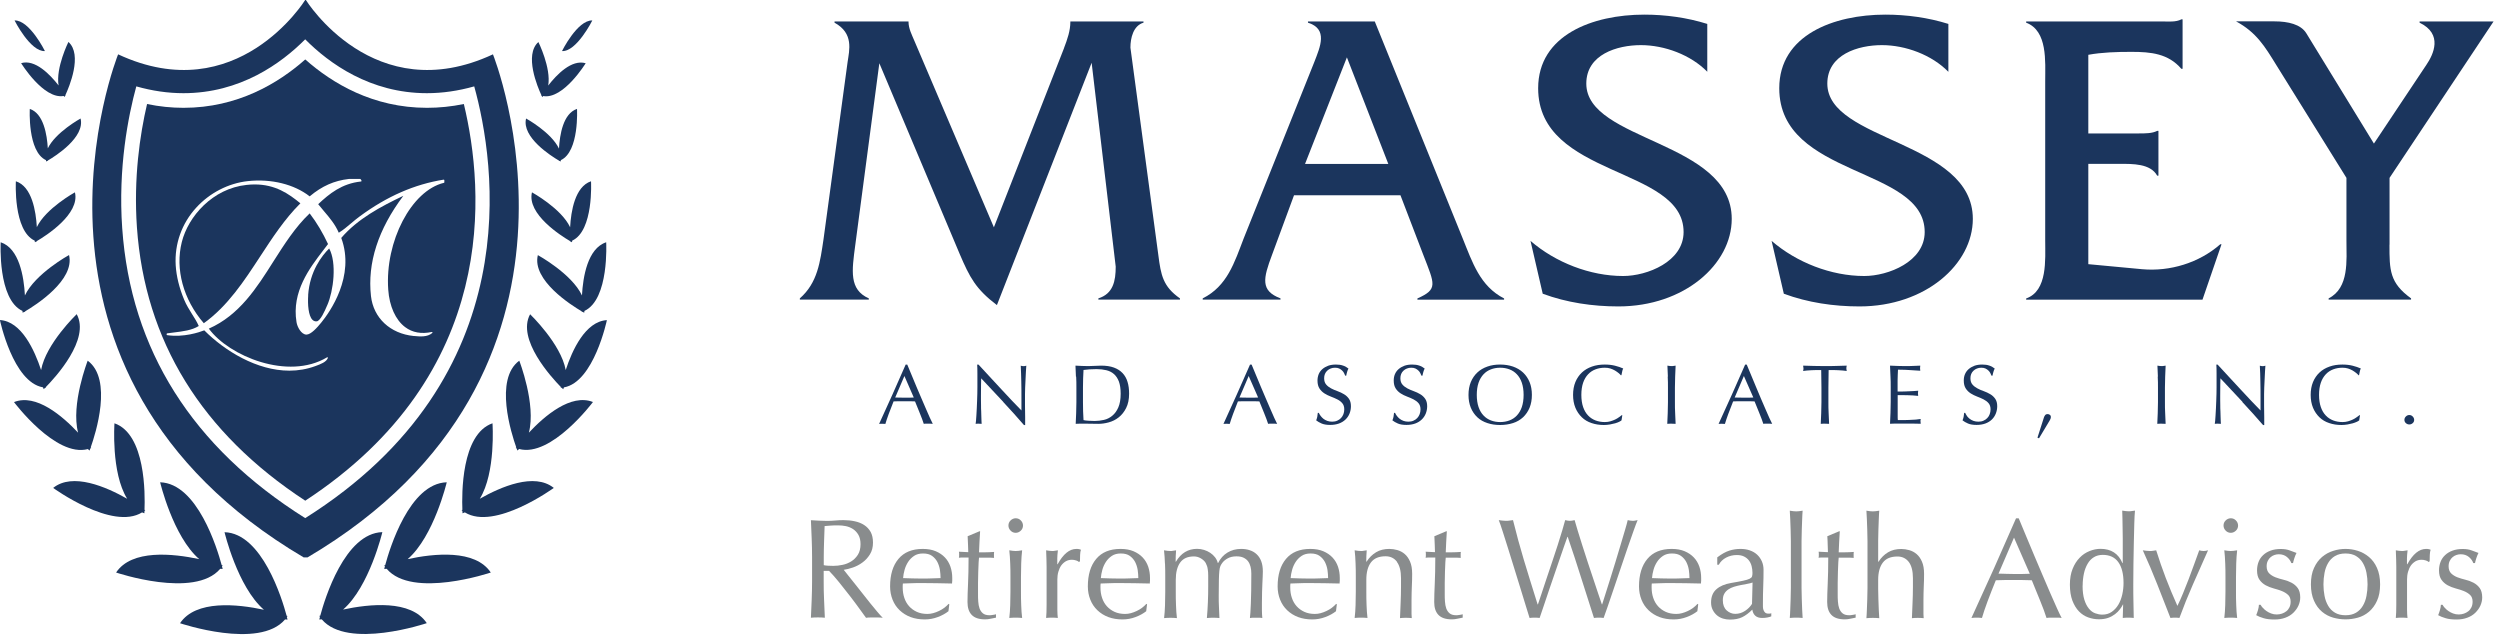<?xml version="1.0" encoding="UTF-8"?> <svg xmlns="http://www.w3.org/2000/svg" width="323" height="82" viewBox="0 0 323 82" fill="none"><g clip-path="url(#clip0_6_368)"><path d="M37.03 79.55C36.45 77.38 33.86 68.9 29.01 68.76C29.01 68.76 30.68 75.82 34.1 78.78C30.66 78.04 25.29 77.48 23.26 80.52C23.26 80.52 33.5 83.98 36.83 80.03C36.94 80.03 37.04 80.05 37.15 80.05C37.15 80.05 37.12 79.92 37.06 79.71C37.09 79.67 37.12 79.63 37.15 79.59C37.15 79.59 37.1 79.57 37.02 79.55H37.03Z" fill="#1B355D"></path><path d="M28.45 73.49C28.56 73.49 28.66 73.51 28.77 73.51C28.77 73.51 28.74 73.38 28.68 73.17C28.71 73.13 28.74 73.09 28.77 73.05C28.77 73.05 28.72 73.03 28.64 73.01C28.06 70.86 25.5 62.46 20.69 62.31C20.69 62.31 22.35 69.31 25.74 72.24C22.33 71.51 17.01 70.95 15 73.97C15 73.97 25.14 77.4 28.45 73.49Z" fill="#1B355D"></path><path d="M18.35 66.2C18.45 66.24 18.54 66.28 18.65 66.32C18.65 66.32 18.65 66.2 18.67 66C18.7 65.97 18.74 65.96 18.77 65.93C18.77 65.93 18.74 65.9 18.67 65.86C18.75 63.88 18.82 56.09 14.79 54.69C14.79 54.69 14.33 61.06 16.43 64.44C13.74 62.91 9.38 61.01 6.87 63.04C6.87 63.04 14.51 68.6 18.36 66.2H18.35Z" fill="#1B355D"></path><path d="M11.35 58.01C11.42 58.07 11.48 58.15 11.57 58.21C11.57 58.21 11.61 58.1 11.68 57.92C11.72 57.91 11.76 57.9 11.79 57.89C11.79 57.89 11.77 57.86 11.72 57.8C12.35 56.03 14.59 49 11.33 46.6C11.33 46.6 9.13 52.25 10.09 55.9C8.08 53.76 4.66 50.81 1.81 51.95C1.81 51.95 7.19 59.14 11.35 58.02V58.01Z" fill="#1B355D"></path><path d="M5.55 50.04C5.59 50.12 5.61 50.21 5.65 50.28C5.65 50.28 5.73 50.2 5.85 50.08C5.89 50.08 5.92 50.1 5.95 50.1C5.95 50.1 5.95 50.06 5.93 50C7.13 48.78 11.69 43.83 9.91 40.59C9.91 40.59 5.92 44.42 5.31 47.81C4.47 45.27 2.78 41.51 -0.01 41.35C-0.01 41.35 1.67 49.37 5.54 50.04H5.55Z" fill="#1B355D"></path><path d="M2.9 40.17C2.91 40.25 2.91 40.33 2.93 40.41C2.93 40.41 3.02 40.36 3.15 40.28C3.18 40.29 3.21 40.31 3.24 40.32C3.24 40.32 3.24 40.29 3.24 40.23C4.57 39.45 9.71 36.19 8.92 32.95C8.92 32.95 4.54 35.36 3.22 38.17C3.09 35.76 2.49 32.09 0.09 31.3C0.09 31.3 -0.32 38.69 2.9 40.17Z" fill="#1B355D"></path><path d="M4.76 29.36C4.64 27.28 4.13 24.1 2.05 23.42C2.05 23.42 1.69 29.8 4.48 31.09C4.49 31.16 4.49 31.23 4.51 31.3C4.51 31.3 4.59 31.26 4.7 31.19C4.73 31.19 4.75 31.22 4.77 31.22C4.77 31.22 4.77 31.19 4.77 31.14C5.92 30.47 10.36 27.65 9.68 24.85C9.68 24.85 5.9 26.93 4.75 29.36H4.76Z" fill="#1B355D"></path><path d="M6.18 19.2C6.08 17.4 5.63 14.66 3.85 14.07C3.85 14.07 3.54 19.58 5.94 20.69C5.95 20.75 5.94 20.81 5.96 20.87C5.96 20.87 6.03 20.83 6.12 20.78C6.14 20.78 6.16 20.8 6.18 20.81C6.18 20.81 6.18 20.79 6.18 20.74C7.17 20.16 11.01 17.73 10.41 15.31C10.41 15.31 7.15 17.1 6.16 19.2H6.18Z" fill="#1B355D"></path><path d="M2.73 8.16C2.73 8.16 5.62 12.86 8.22 12.4C8.26 12.44 8.29 12.49 8.34 12.53C8.34 12.53 8.37 12.46 8.42 12.36C8.44 12.36 8.47 12.36 8.49 12.35C8.49 12.35 8.48 12.33 8.45 12.29C8.93 11.25 10.7 7.07 8.84 5.42C8.84 5.42 7.18 8.76 7.57 11.04C6.46 9.62 4.53 7.62 2.73 8.16Z" fill="#1B355D"></path><path d="M5.8 6.59C5.8 6.59 3.81 2.58 1.88 2.64C1.88 2.64 3.92 6.7 5.8 6.6V6.59Z" fill="#1B355D"></path><path d="M59.92 13.44C58.33 13.77 56.73 13.93 55.17 13.93C48.19 13.93 42.93 10.77 39.44 7.68C35.95 10.77 30.68 13.93 23.71 13.93C22.16 13.93 20.58 13.77 19 13.44C18.07 17.43 17.25 23.01 17.69 29.36C18.72 44.04 26.04 55.92 39.44 64.69C64.53 48.26 62.61 24.6 59.93 13.44H59.92ZM57.42 23.55C57.42 23.55 57.4 23.61 57.36 23.62C53.15 24.62 49.72 31.2 50.16 37.42C50.31 39.57 51.11 41.34 52.34 42.26C53.28 42.97 54.44 43.18 55.79 42.89C55.82 42.89 55.86 42.89 55.87 42.93C55.88 42.97 55.87 43 55.85 43.02C55.22 43.58 54.22 43.48 53.5 43.41H53.44C50.41 43.1 48.25 41.08 47.93 38.26C47.45 33.98 48.86 29.62 52.11 25.3C49.19 26.69 46.2 28.28 44.09 30.74C45.92 35.7 42.59 40.35 41.52 41.66C40.97 42.34 40.17 43.23 39.59 43.23C39.58 43.23 39.57 43.23 39.56 43.23C38.92 43.19 38.41 42.26 38.31 41.62C37.66 37.68 40.02 34.62 41.73 32.38C41.96 32.09 42.17 31.8 42.38 31.53C41.72 30.11 40.93 28.77 40.01 27.57C38.15 29.33 36.72 31.59 35.33 33.77C33.17 37.19 30.93 40.72 26.98 42.46C29.58 46.01 37.23 49.18 42.25 46.17C42.28 46.15 42.31 46.16 42.34 46.17C42.36 46.19 42.37 46.22 42.36 46.25C42.17 46.77 41.43 47.05 40.77 47.29C39.66 47.7 38.52 47.89 37.39 47.89C33.18 47.89 29.03 45.33 26.39 42.68C25.75 42.93 23.73 43.62 21.59 43.3C21.55 43.3 21.53 43.26 21.53 43.23V43.14C21.53 43.14 21.56 43.07 21.59 43.07C21.87 43.03 22.16 43 22.44 42.96C23.64 42.81 24.78 42.68 25.68 42.12C25.45 41.59 25.14 41.1 24.81 40.58C24.45 40 24.08 39.41 23.8 38.74C23.16 37.21 22.79 35.71 22.7 34.27C22.54 31.52 23.48 28.87 25.35 26.83C27.09 24.92 29.52 23.67 32.02 23.4C35.04 23.07 38.02 23.81 40.01 25.37C41.61 24.03 43.18 23.34 45.08 23.12H46.54C46.54 23.12 46.61 23.14 46.61 23.18C46.61 23.19 46.62 23.2 46.64 23.22C46.67 23.25 46.71 23.3 46.71 23.38C46.71 23.42 46.68 23.45 46.64 23.45C44.16 23.71 42.55 25.03 41.11 26.38C41.36 26.7 41.62 27.01 41.88 27.31C42.58 28.13 43.3 28.98 43.77 30.07C44.34 29.72 44.85 29.29 45.39 28.83C45.75 28.53 46.11 28.22 46.5 27.94C50.02 25.35 53.56 23.81 57.32 23.21C57.34 23.21 57.36 23.21 57.38 23.23C57.4 23.25 57.41 23.27 57.41 23.29V23.56L57.42 23.55Z" fill="#1B355D"></path><path d="M31.86 23.89C27.46 24.36 24.32 27.96 23.49 31.27C22.61 34.77 23.68 38.69 26.33 41.76C29.42 39.55 31.55 36.29 33.61 33.14C35.17 30.75 36.79 28.27 38.81 26.27C37.29 25.02 35.57 23.83 32.9 23.83C32.57 23.83 32.22 23.85 31.86 23.89Z" fill="#1B355D"></path><path d="M39.82 38.15C39.74 39.34 39.84 40.79 40.37 41.32C40.52 41.47 40.71 41.54 40.91 41.52C41.39 41.48 41.97 40.16 42.24 39.52L42.3 39.39C43.08 37.59 43.54 33.98 42.53 32.1C41.57 33.05 40.02 35.05 39.81 38.15H39.82Z" fill="#1B355D"></path><path d="M63.69 7.02C48.3 14.19 39.52 0 39.52 0H39.43C39.43 0 30.65 14.19 15.26 7.02C15.26 7.02 -1.26 48.11 39.24 72.02H39.73C80.21 48.11 63.69 7.02 63.69 7.02ZM39.43 66.94C24.84 57.77 16.89 45.18 15.79 29.49C15.24 21.7 16.56 15.01 17.61 11.16C19.66 11.74 21.69 12.04 23.7 12.04C31.04 12.04 36.34 8.19 39.43 5.08C42.52 8.19 47.83 12.04 55.16 12.04C57.17 12.04 59.22 11.74 61.27 11.16C63.98 20.94 68.47 48.67 39.42 66.95L39.43 66.94Z" fill="#1B355D"></path><path d="M44.31 78.77C47.73 75.81 49.4 68.75 49.4 68.75C44.55 68.89 41.96 77.37 41.38 79.54C41.3 79.57 41.25 79.58 41.25 79.58C41.28 79.62 41.31 79.66 41.34 79.7C41.28 79.92 41.25 80.04 41.25 80.04C41.36 80.04 41.47 80.03 41.57 80.02C44.91 83.97 55.14 80.51 55.14 80.51C53.11 77.46 47.74 78.02 44.3 78.76L44.31 78.77Z" fill="#1B355D"></path><path d="M52.67 72.24C56.06 69.31 57.72 62.31 57.72 62.31C52.91 62.45 50.35 70.85 49.77 73.01C49.69 73.04 49.64 73.05 49.64 73.05C49.67 73.09 49.7 73.13 49.73 73.17C49.67 73.39 49.64 73.51 49.64 73.51C49.75 73.51 49.86 73.5 49.96 73.49C53.27 77.4 63.41 73.97 63.41 73.97C61.4 70.95 56.08 71.5 52.67 72.24Z" fill="#1B355D"></path><path d="M61.99 64.44C64.08 61.06 63.63 54.69 63.63 54.69C59.59 56.09 59.66 63.88 59.74 65.86C59.68 65.9 59.64 65.93 59.64 65.93C59.67 65.96 59.71 65.97 59.74 66C59.75 66.2 59.76 66.32 59.76 66.32C59.86 66.29 59.96 66.24 60.06 66.2C63.91 68.6 71.55 63.04 71.55 63.04C69.04 61.01 64.68 62.91 61.99 64.44Z" fill="#1B355D"></path><path d="M68.33 55.9C69.29 52.25 67.09 46.6 67.09 46.6C63.83 49 66.07 56.03 66.7 57.8C66.66 57.86 66.63 57.89 66.63 57.89C66.67 57.91 66.71 57.91 66.74 57.92C66.8 58.09 66.85 58.21 66.85 58.21C66.93 58.15 66.99 58.08 67.07 58.01C71.23 59.13 76.61 51.94 76.61 51.94C73.76 50.81 70.34 53.75 68.34 55.89L68.33 55.9Z" fill="#1B355D"></path><path d="M72.56 50.09C72.68 50.21 72.76 50.29 72.76 50.29C72.81 50.21 72.83 50.13 72.86 50.05C76.73 49.38 78.41 41.36 78.41 41.36C75.62 41.52 73.92 45.27 73.09 47.81C72.48 44.43 68.49 40.6 68.49 40.6C66.72 43.84 71.28 48.79 72.47 50.01C72.46 50.07 72.45 50.11 72.45 50.11C72.49 50.11 72.52 50.1 72.56 50.09Z" fill="#1B355D"></path><path d="M69.49 32.96C68.7 36.2 73.83 39.45 75.17 40.23C75.17 40.29 75.17 40.32 75.17 40.32C75.2 40.32 75.23 40.29 75.26 40.28C75.39 40.36 75.48 40.41 75.48 40.41C75.5 40.33 75.5 40.25 75.51 40.17C78.73 38.68 78.32 31.3 78.32 31.3C75.92 32.09 75.32 35.76 75.19 38.17C73.87 35.36 69.49 32.96 69.49 32.96Z" fill="#1B355D"></path><path d="M73.64 31.14C73.64 31.19 73.64 31.22 73.64 31.22C73.67 31.22 73.69 31.2 73.71 31.19C73.82 31.26 73.9 31.3 73.9 31.3C73.92 31.23 73.92 31.16 73.93 31.09C76.72 29.8 76.36 23.42 76.36 23.42C74.29 24.11 73.77 27.28 73.66 29.36C72.52 26.93 68.73 24.85 68.73 24.85C68.05 27.65 72.49 30.47 73.64 31.14Z" fill="#1B355D"></path><path d="M72.22 20.74V20.81C72.24 20.81 72.26 20.79 72.28 20.78C72.38 20.84 72.44 20.87 72.44 20.87C72.46 20.81 72.45 20.75 72.46 20.69C74.86 19.58 74.55 14.07 74.55 14.07C72.76 14.66 72.32 17.4 72.22 19.2C71.23 17.1 67.97 15.31 67.97 15.31C67.38 17.73 71.21 20.16 72.2 20.74H72.22Z" fill="#1B355D"></path><path d="M69.91 12.36C69.91 12.36 69.96 12.36 69.98 12.37C70.03 12.47 70.06 12.54 70.06 12.54C70.11 12.5 70.14 12.45 70.18 12.41C72.79 12.87 75.67 8.17 75.67 8.17C73.86 7.64 71.93 9.63 70.83 11.05C71.22 8.77 69.56 5.43 69.56 5.43C67.7 7.08 69.46 11.26 69.95 12.3C69.93 12.34 69.91 12.36 69.91 12.36Z" fill="#1B355D"></path><path d="M76.53 2.64C74.6 2.58 72.61 6.6 72.61 6.6C74.49 6.71 76.53 2.64 76.53 2.64Z" fill="#1B355D"></path><path d="M104.92 71.97C104.92 71.16 104.9 70.37 104.87 69.59C104.84 68.81 104.81 68.02 104.77 67.21C105.13 67.23 105.48 67.26 105.82 67.27C106.16 67.29 106.51 67.3 106.87 67.3C107.23 67.3 107.58 67.28 107.92 67.25C108.26 67.22 108.61 67.2 108.97 67.2C109.49 67.2 109.98 67.25 110.44 67.35C110.91 67.45 111.31 67.61 111.66 67.84C112.01 68.07 112.28 68.36 112.49 68.73C112.69 69.1 112.79 69.56 112.79 70.11C112.79 70.7 112.66 71.2 112.39 71.63C112.12 72.06 111.81 72.4 111.42 72.68C111.04 72.96 110.63 73.17 110.2 73.32C109.76 73.47 109.37 73.57 109.01 73.62C109.16 73.8 109.36 74.06 109.62 74.39C109.88 74.72 110.17 75.09 110.49 75.48C110.81 75.88 111.14 76.3 111.48 76.73C111.82 77.17 112.15 77.58 112.47 77.98C112.79 78.38 113.09 78.74 113.37 79.07C113.65 79.4 113.88 79.65 114.05 79.82C113.87 79.79 113.68 79.78 113.5 79.78H112.42C112.24 79.78 112.06 79.79 111.89 79.82C111.71 79.56 111.43 79.18 111.05 78.66C110.68 78.14 110.26 77.59 109.81 77C109.36 76.41 108.89 75.83 108.42 75.24C107.95 74.66 107.51 74.16 107.12 73.76H106.42V75.1C106.42 75.91 106.43 76.71 106.47 77.49C106.5 78.28 106.53 79.05 106.57 79.81C106.29 79.78 105.99 79.77 105.67 79.77C105.35 79.77 105.05 79.78 104.77 79.81C104.81 79.05 104.84 78.28 104.87 77.49C104.9 76.71 104.92 75.91 104.92 75.1V71.94V71.97ZM106.43 73.02C106.6 73.06 106.79 73.08 106.99 73.09C107.19 73.1 107.42 73.11 107.66 73.11C108.04 73.11 108.44 73.07 108.85 72.98C109.26 72.9 109.64 72.74 109.98 72.53C110.32 72.32 110.61 72.03 110.84 71.67C111.07 71.31 111.18 70.85 111.18 70.3C111.18 69.82 111.09 69.43 110.91 69.11C110.73 68.8 110.5 68.55 110.22 68.36C109.94 68.18 109.63 68.05 109.3 67.98C108.97 67.91 108.64 67.88 108.33 67.88C107.9 67.88 107.54 67.88 107.26 67.91C106.98 67.94 106.74 67.95 106.54 67.97C106.51 68.64 106.49 69.31 106.47 69.97C106.45 70.63 106.43 71.29 106.43 71.96V73.01V73.02Z" fill="#898C8D"></path><path d="M115 75.76C115 74.25 115.36 73.07 116.08 72.21C116.8 71.35 117.84 70.92 119.22 70.92C119.87 70.92 120.43 71.02 120.9 71.22C121.37 71.42 121.77 71.69 122.09 72.03C122.41 72.37 122.64 72.76 122.8 73.22C122.95 73.67 123.03 74.16 123.03 74.67C123.03 74.79 123.03 74.91 123.03 75.03C123.03 75.15 123.01 75.27 123 75.39C122.34 75.38 121.68 75.37 121.03 75.35C120.38 75.34 119.72 75.33 119.06 75.33C118.66 75.33 118.25 75.33 117.86 75.35C117.46 75.36 117.06 75.38 116.65 75.39C116.64 75.45 116.63 75.54 116.63 75.67V75.91C116.63 76.39 116.7 76.84 116.84 77.25C116.98 77.67 117.19 78.03 117.46 78.33C117.73 78.63 118.06 78.87 118.45 79.05C118.84 79.23 119.3 79.32 119.81 79.32C120.06 79.32 120.31 79.29 120.56 79.22C120.81 79.15 121.07 79.06 121.31 78.94C121.56 78.82 121.79 78.69 122 78.53C122.21 78.37 122.4 78.2 122.56 78.02L122.65 78.07L122.54 78.97C122.17 79.26 121.71 79.52 121.17 79.72C120.62 79.93 120.06 80.03 119.47 80.03C118.81 80.03 118.2 79.93 117.66 79.73C117.12 79.53 116.64 79.23 116.24 78.85C115.84 78.47 115.53 78.01 115.32 77.48C115.11 76.95 115 76.38 115 75.77V75.76ZM119.25 71.51C118.8 71.51 118.41 71.61 118.1 71.82C117.79 72.03 117.53 72.29 117.33 72.6C117.13 72.91 116.97 73.26 116.87 73.63C116.77 74 116.7 74.36 116.68 74.69C117.06 74.7 117.46 74.72 117.87 74.73C118.28 74.74 118.68 74.75 119.08 74.75C119.48 74.75 119.9 74.75 120.31 74.73C120.73 74.72 121.13 74.71 121.52 74.69C121.52 74.36 121.49 74.01 121.44 73.64C121.38 73.27 121.27 72.93 121.11 72.61C120.94 72.29 120.71 72.03 120.42 71.82C120.13 71.61 119.74 71.51 119.26 71.51H119.25Z" fill="#898C8D"></path><path d="M126.63 68.64C126.59 69.11 126.57 69.56 126.55 70.01C126.53 70.46 126.51 70.91 126.49 71.36C126.62 71.36 126.88 71.36 127.24 71.36C127.61 71.36 128.01 71.34 128.44 71.31C128.43 71.35 128.42 71.41 128.42 71.51V71.9C128.42 71.99 128.42 72.05 128.44 72.08C128.28 72.07 128.11 72.06 127.94 72.05C127.77 72.05 127.58 72.05 127.39 72.05H126.49C126.49 72.05 126.46 72.3 126.44 72.64C126.42 72.98 126.41 73.39 126.39 73.86C126.38 74.33 126.37 74.83 126.36 75.34C126.36 75.85 126.36 76.31 126.36 76.72C126.36 77.06 126.36 77.4 126.39 77.73C126.41 78.06 126.47 78.36 126.56 78.62C126.66 78.88 126.81 79.1 127 79.25C127.2 79.41 127.48 79.49 127.85 79.49C127.95 79.49 128.08 79.48 128.25 79.45C128.42 79.43 128.56 79.4 128.68 79.36V79.8C128.47 79.84 128.24 79.88 127.99 79.94C127.74 80 127.5 80.02 127.26 80.02C126.49 80.02 125.92 79.83 125.55 79.45C125.18 79.07 125 78.51 125 77.78C125 77.45 125 77.09 125.02 76.7C125.04 76.31 125.05 75.89 125.07 75.43C125.09 74.97 125.1 74.46 125.12 73.9C125.13 73.34 125.14 72.72 125.14 72.03H124.55C124.45 72.03 124.35 72.03 124.24 72.03C124.13 72.03 124.01 72.05 123.89 72.06C123.9 71.99 123.91 71.92 123.92 71.85C123.92 71.78 123.92 71.71 123.92 71.64C123.92 71.58 123.92 71.52 123.92 71.46C123.92 71.4 123.91 71.34 123.89 71.28C124.44 71.32 124.85 71.34 125.1 71.34C125.09 71.09 125.08 70.79 125.07 70.42C125.06 70.05 125.05 69.67 125.02 69.28L126.55 68.64H126.64H126.63Z" fill="#898C8D"></path><path d="M130.29 67.9C130.29 67.64 130.38 67.42 130.57 67.24C130.75 67.06 130.98 66.96 131.23 66.96C131.48 66.96 131.71 67.05 131.89 67.24C132.07 67.42 132.17 67.65 132.17 67.9C132.17 68.15 132.08 68.38 131.89 68.56C131.7 68.74 131.48 68.84 131.23 68.84C130.98 68.84 130.75 68.75 130.57 68.56C130.39 68.37 130.29 68.16 130.29 67.9ZM130.55 74.54C130.55 73.99 130.55 73.41 130.52 72.8C130.5 72.19 130.46 71.63 130.4 71.1C130.74 71.16 131.02 71.19 131.23 71.19C131.44 71.19 131.71 71.16 132.06 71.1C132 71.63 131.96 72.19 131.94 72.8C131.92 73.41 131.91 73.99 131.91 74.54V76.45C131.91 77 131.91 77.58 131.94 78.19C131.96 78.8 132 79.35 132.06 79.84C131.78 79.81 131.5 79.8 131.23 79.8C130.96 79.8 130.68 79.81 130.4 79.84C130.46 79.35 130.5 78.8 130.52 78.19C130.54 77.58 130.55 77 130.55 76.45V74.54Z" fill="#898C8D"></path><path d="M139.03 72.41C138.85 72.35 138.67 72.32 138.49 72.32C138.2 72.32 137.93 72.39 137.7 72.52C137.47 72.66 137.27 72.84 137.11 73.06C136.95 73.29 136.83 73.56 136.74 73.87C136.65 74.18 136.61 74.52 136.61 74.87V76.89C136.61 77.71 136.61 78.34 136.61 78.78C136.61 79.21 136.64 79.57 136.67 79.84C136.42 79.81 136.18 79.8 135.93 79.8C135.66 79.8 135.4 79.81 135.16 79.84C135.2 79.42 135.22 78.86 135.22 78.14C135.22 77.42 135.22 76.54 135.22 75.5V74.91C135.22 74.43 135.22 73.88 135.22 73.25C135.22 72.62 135.19 71.91 135.16 71.1C135.29 71.12 135.42 71.15 135.55 71.16C135.67 71.18 135.8 71.19 135.94 71.19C136.05 71.19 136.17 71.19 136.29 71.16C136.41 71.14 136.54 71.12 136.68 71.1C136.63 71.54 136.6 71.89 136.6 72.15C136.6 72.41 136.6 72.65 136.6 72.89L136.64 72.91C137.36 71.59 138.17 70.92 139.07 70.92C139.18 70.92 139.28 70.92 139.36 70.94C139.44 70.95 139.54 70.98 139.66 71.03C139.6 71.18 139.56 71.4 139.55 71.7C139.54 72 139.53 72.27 139.53 72.52L139.4 72.61C139.34 72.54 139.22 72.47 139.04 72.41H139.03Z" fill="#898C8D"></path><path d="M140.55 75.76C140.55 74.25 140.91 73.07 141.63 72.21C142.35 71.35 143.39 70.92 144.77 70.92C145.42 70.92 145.98 71.02 146.45 71.22C146.92 71.42 147.32 71.69 147.64 72.03C147.96 72.37 148.19 72.76 148.35 73.22C148.5 73.67 148.58 74.16 148.58 74.67C148.58 74.79 148.58 74.91 148.58 75.03C148.58 75.15 148.56 75.27 148.55 75.39C147.89 75.38 147.23 75.37 146.58 75.35C145.93 75.34 145.27 75.33 144.61 75.33C144.21 75.33 143.8 75.33 143.41 75.35C143.01 75.36 142.61 75.38 142.2 75.39C142.19 75.45 142.18 75.54 142.18 75.67V75.91C142.18 76.39 142.25 76.84 142.39 77.25C142.53 77.67 142.74 78.03 143.01 78.33C143.28 78.63 143.61 78.87 144 79.05C144.39 79.23 144.85 79.32 145.36 79.32C145.61 79.32 145.86 79.29 146.11 79.22C146.36 79.15 146.62 79.06 146.86 78.94C147.11 78.82 147.34 78.69 147.55 78.53C147.76 78.37 147.95 78.2 148.11 78.02L148.2 78.07L148.09 78.97C147.72 79.26 147.26 79.52 146.72 79.72C146.17 79.93 145.61 80.03 145.02 80.03C144.36 80.03 143.75 79.93 143.21 79.73C142.67 79.53 142.19 79.23 141.79 78.85C141.39 78.47 141.08 78.01 140.87 77.48C140.66 76.95 140.55 76.38 140.55 75.77V75.76ZM144.8 71.51C144.35 71.51 143.96 71.61 143.65 71.82C143.34 72.03 143.08 72.29 142.88 72.6C142.68 72.91 142.52 73.26 142.42 73.63C142.32 74 142.25 74.36 142.23 74.69C142.61 74.7 143.01 74.72 143.42 74.73C143.83 74.74 144.23 74.75 144.63 74.75C145.03 74.75 145.45 74.75 145.86 74.73C146.28 74.72 146.68 74.71 147.07 74.69C147.07 74.36 147.04 74.01 146.99 73.64C146.93 73.27 146.82 72.93 146.66 72.61C146.49 72.29 146.26 72.03 145.97 71.82C145.68 71.61 145.29 71.51 144.81 71.51H144.8Z" fill="#898C8D"></path><path d="M150.51 72.8C150.49 72.19 150.45 71.63 150.39 71.1C150.73 71.16 151.01 71.19 151.22 71.19C151.32 71.19 151.43 71.19 151.54 71.16C151.66 71.14 151.79 71.12 151.95 71.1C151.91 71.59 151.89 72.08 151.89 72.57H151.93C152.58 71.47 153.49 70.91 154.67 70.91C154.98 70.91 155.28 70.96 155.57 71.05C155.86 71.14 156.13 71.27 156.37 71.43C156.61 71.59 156.81 71.78 156.99 72.01C157.16 72.24 157.28 72.48 157.34 72.74H157.38C157.67 72.15 158.08 71.7 158.59 71.39C159.1 71.08 159.68 70.92 160.35 70.92C160.75 70.92 161.13 70.97 161.47 71.09C161.81 71.2 162.11 71.37 162.36 71.61C162.61 71.84 162.81 72.14 162.95 72.51C163.09 72.88 163.16 73.32 163.16 73.83C163.16 74.04 163.16 74.27 163.14 74.51C163.13 74.76 163.11 75.04 163.1 75.37C163.09 75.7 163.08 76.06 163.06 76.47C163.05 76.88 163.04 77.36 163.04 77.9C163.04 78.23 163.04 78.55 163.04 78.86C163.04 79.17 163.06 79.5 163.09 79.85C162.96 79.82 162.82 79.81 162.69 79.81H161.9C161.76 79.81 161.63 79.82 161.49 79.85C161.53 79.54 161.57 78.92 161.61 77.99C161.65 77.06 161.67 75.76 161.67 74.09C161.67 73.78 161.64 73.5 161.57 73.22C161.5 72.95 161.4 72.72 161.25 72.52C161.1 72.32 160.91 72.17 160.66 72.05C160.41 71.93 160.11 71.88 159.74 71.88C159.3 71.88 158.92 71.97 158.62 72.14C158.31 72.31 158.07 72.51 157.9 72.75C157.8 72.88 157.73 73.02 157.67 73.15C157.61 73.28 157.57 73.49 157.54 73.77C157.51 74.05 157.49 74.43 157.48 74.93C157.47 75.43 157.46 76.11 157.46 76.98C157.46 77.51 157.46 77.99 157.49 78.42C157.52 78.85 157.53 79.33 157.55 79.85C157.27 79.82 157 79.81 156.74 79.81C156.48 79.81 156.21 79.82 155.93 79.85C155.99 79.18 156.03 78.49 156.06 77.79C156.09 77.09 156.1 76.4 156.1 75.73C156.1 75.15 156.1 74.7 156.1 74.38C156.1 74.05 156.08 73.8 156.05 73.61C156.03 73.42 155.99 73.26 155.95 73.14C155.91 73.02 155.85 72.88 155.78 72.74C155.65 72.51 155.43 72.31 155.15 72.14C154.86 71.97 154.56 71.89 154.26 71.89C153.45 71.89 152.86 72.15 152.48 72.68C152.1 73.21 151.91 73.95 151.91 74.91V76.47C151.91 77.02 151.91 77.6 151.94 78.21C151.96 78.82 152 79.37 152.06 79.86C151.78 79.83 151.5 79.82 151.23 79.82C150.96 79.82 150.68 79.83 150.4 79.86C150.46 79.37 150.5 78.82 150.52 78.21C150.54 77.6 150.55 77.02 150.55 76.47V74.56C150.55 74.01 150.55 73.43 150.52 72.82L150.51 72.8Z" fill="#898C8D"></path><path d="M165.07 75.76C165.07 74.25 165.43 73.07 166.15 72.21C166.87 71.35 167.91 70.92 169.29 70.92C169.94 70.92 170.5 71.02 170.97 71.22C171.44 71.42 171.84 71.69 172.16 72.03C172.48 72.37 172.71 72.76 172.87 73.22C173.02 73.67 173.1 74.16 173.1 74.67C173.1 74.79 173.1 74.91 173.1 75.03C173.1 75.15 173.08 75.27 173.07 75.39C172.41 75.38 171.75 75.37 171.1 75.35C170.45 75.34 169.79 75.33 169.13 75.33C168.73 75.33 168.32 75.33 167.93 75.35C167.53 75.36 167.13 75.38 166.72 75.39C166.71 75.45 166.7 75.54 166.7 75.67V75.91C166.7 76.39 166.77 76.84 166.91 77.25C167.05 77.67 167.26 78.03 167.53 78.33C167.8 78.63 168.13 78.87 168.52 79.05C168.91 79.23 169.37 79.32 169.88 79.32C170.13 79.32 170.38 79.29 170.63 79.22C170.88 79.15 171.14 79.06 171.38 78.94C171.63 78.82 171.86 78.69 172.07 78.53C172.28 78.37 172.47 78.2 172.63 78.02L172.72 78.07L172.61 78.97C172.24 79.26 171.78 79.52 171.24 79.72C170.69 79.93 170.13 80.03 169.54 80.03C168.88 80.03 168.27 79.93 167.73 79.73C167.19 79.53 166.71 79.23 166.31 78.85C165.91 78.47 165.6 78.01 165.39 77.48C165.18 76.95 165.07 76.38 165.07 75.77V75.76ZM169.32 71.51C168.87 71.51 168.48 71.61 168.17 71.82C167.86 72.03 167.6 72.29 167.4 72.6C167.2 72.91 167.04 73.26 166.94 73.63C166.84 74 166.77 74.36 166.75 74.69C167.13 74.7 167.53 74.72 167.94 74.73C168.35 74.74 168.75 74.75 169.15 74.75C169.55 74.75 169.97 74.75 170.38 74.73C170.8 74.72 171.2 74.71 171.59 74.69C171.59 74.36 171.56 74.01 171.51 73.64C171.45 73.27 171.34 72.93 171.18 72.61C171.01 72.29 170.78 72.03 170.49 71.82C170.2 71.61 169.81 71.51 169.33 71.51H169.32Z" fill="#898C8D"></path><path d="M180.49 72.58C180.13 72.11 179.64 71.87 179.02 71.87C178.16 71.87 177.53 72.13 177.13 72.66C176.73 73.19 176.53 73.93 176.53 74.89V76.45C176.53 77 176.53 77.58 176.56 78.19C176.58 78.8 176.62 79.35 176.68 79.84C176.4 79.81 176.12 79.8 175.85 79.8C175.58 79.8 175.3 79.81 175.02 79.84C175.08 79.35 175.12 78.8 175.14 78.19C175.16 77.58 175.17 77 175.17 76.45V74.54C175.17 73.99 175.17 73.41 175.14 72.8C175.12 72.19 175.08 71.63 175.02 71.1C175.36 71.16 175.64 71.19 175.85 71.19C175.95 71.19 176.06 71.19 176.17 71.16C176.29 71.14 176.42 71.12 176.58 71.1C176.54 71.59 176.52 72.08 176.52 72.57H176.56C176.9 72.04 177.31 71.64 177.79 71.35C178.27 71.06 178.84 70.92 179.5 70.92C179.84 70.92 180.19 70.97 180.54 71.07C180.89 71.17 181.21 71.34 181.49 71.58C181.77 71.82 182 72.14 182.18 72.56C182.36 72.98 182.45 73.49 182.45 74.13C182.45 74.66 182.44 75.2 182.41 75.76C182.39 76.32 182.37 76.91 182.37 77.54V78.74C182.37 78.94 182.37 79.13 182.37 79.32C182.37 79.51 182.39 79.69 182.4 79.86C182.15 79.83 181.9 79.82 181.63 79.82C181.36 79.82 181.12 79.83 180.88 79.86C180.9 79.22 180.93 78.57 180.96 77.89C180.99 77.22 181.01 76.52 181.01 75.81V74.69C181.01 73.77 180.83 73.07 180.48 72.6L180.49 72.58Z" fill="#898C8D"></path><path d="M186.93 68.64C186.89 69.11 186.87 69.56 186.85 70.01C186.83 70.46 186.81 70.91 186.79 71.36C186.92 71.36 187.18 71.36 187.54 71.36C187.91 71.36 188.31 71.34 188.74 71.31C188.73 71.35 188.72 71.41 188.72 71.51V71.9C188.72 71.99 188.72 72.05 188.74 72.08C188.58 72.07 188.41 72.06 188.24 72.05C188.07 72.05 187.88 72.05 187.69 72.05H186.79C186.79 72.05 186.76 72.3 186.74 72.64C186.72 72.98 186.71 73.39 186.69 73.86C186.68 74.33 186.67 74.83 186.66 75.34C186.66 75.85 186.66 76.31 186.66 76.72C186.66 77.06 186.66 77.4 186.69 77.73C186.71 78.06 186.77 78.36 186.86 78.62C186.96 78.88 187.11 79.1 187.3 79.25C187.5 79.41 187.78 79.49 188.15 79.49C188.25 79.49 188.38 79.48 188.55 79.45C188.72 79.43 188.86 79.4 188.98 79.36V79.8C188.77 79.84 188.54 79.88 188.29 79.94C188.04 80 187.8 80.02 187.56 80.02C186.79 80.02 186.22 79.83 185.85 79.45C185.48 79.07 185.3 78.51 185.3 77.78C185.3 77.45 185.3 77.09 185.32 76.7C185.34 76.31 185.35 75.89 185.37 75.43C185.39 74.97 185.4 74.46 185.42 73.9C185.43 73.34 185.44 72.72 185.44 72.03H184.85C184.75 72.03 184.65 72.03 184.54 72.03C184.43 72.03 184.31 72.05 184.19 72.06C184.2 71.99 184.21 71.92 184.22 71.85C184.22 71.78 184.22 71.71 184.22 71.64C184.22 71.58 184.22 71.52 184.22 71.46C184.22 71.4 184.21 71.34 184.19 71.28C184.74 71.32 185.15 71.34 185.4 71.34C185.39 71.09 185.38 70.79 185.37 70.42C185.36 70.05 185.35 69.67 185.32 69.28L186.85 68.64H186.94H186.93Z" fill="#898C8D"></path><path d="M197.62 79.84C197.52 79.53 197.37 79.05 197.17 78.39C196.97 77.73 196.74 76.98 196.48 76.14C196.22 75.31 195.95 74.43 195.67 73.52C195.39 72.61 195.12 71.74 194.86 70.91C194.6 70.08 194.37 69.34 194.15 68.67C193.94 68.01 193.77 67.52 193.64 67.2C193.8 67.22 193.95 67.25 194.1 67.26C194.25 67.28 194.4 67.29 194.56 67.29C194.72 67.29 194.87 67.29 195.02 67.26C195.17 67.24 195.32 67.22 195.48 67.2C195.71 68.13 195.94 69.01 196.16 69.82C196.38 70.63 196.62 71.46 196.87 72.3C197.12 73.14 197.39 74.02 197.68 74.95C197.97 75.88 198.3 76.92 198.66 78.09H198.7C198.81 77.76 198.96 77.3 199.16 76.72C199.36 76.14 199.57 75.49 199.8 74.79C200.03 74.08 200.28 73.35 200.54 72.59C200.8 71.83 201.04 71.1 201.26 70.41C201.48 69.72 201.68 69.08 201.85 68.51C202.02 67.94 202.14 67.5 202.22 67.2C202.47 67.26 202.67 67.29 202.83 67.29C202.99 67.29 203.19 67.26 203.44 67.2C203.53 67.53 203.66 67.98 203.84 68.56C204.02 69.14 204.22 69.78 204.44 70.48C204.66 71.19 204.9 71.92 205.15 72.68C205.4 73.44 205.64 74.17 205.88 74.87C206.11 75.57 206.32 76.2 206.51 76.76C206.7 77.32 206.85 77.77 206.96 78.08H207C207.09 77.81 207.22 77.39 207.4 76.82C207.58 76.25 207.78 75.61 208.01 74.89C208.24 74.17 208.47 73.42 208.71 72.63C208.95 71.84 209.18 71.09 209.39 70.37C209.6 69.65 209.8 69.01 209.96 68.45C210.13 67.89 210.24 67.47 210.3 67.2C210.41 67.22 210.52 67.25 210.62 67.26C210.72 67.28 210.83 67.29 210.94 67.29C211.05 67.29 211.16 67.29 211.26 67.26C211.36 67.24 211.47 67.22 211.58 67.2C211.46 67.48 211.28 67.95 211.05 68.6C210.82 69.25 210.56 69.99 210.27 70.83C209.98 71.66 209.68 72.55 209.37 73.48C209.06 74.41 208.76 75.3 208.47 76.14C208.18 76.98 207.92 77.73 207.7 78.4C207.47 79.07 207.3 79.55 207.19 79.84C206.99 79.81 206.79 79.8 206.57 79.8C206.35 79.8 206.14 79.81 205.94 79.84C205.39 78.13 204.84 76.42 204.3 74.7C203.76 72.98 203.18 71.2 202.55 69.36H202.51C202.41 69.64 202.28 70.02 202.11 70.49C201.94 70.96 201.76 71.49 201.56 72.08C201.36 72.67 201.14 73.3 200.91 73.98C200.68 74.65 200.44 75.33 200.21 76.02C199.98 76.71 199.75 77.38 199.53 78.04C199.31 78.7 199.11 79.3 198.92 79.84C198.72 79.81 198.51 79.8 198.28 79.8C198.05 79.8 197.83 79.81 197.64 79.84H197.62Z" fill="#898C8D"></path><path d="M211.76 75.76C211.76 74.25 212.12 73.07 212.84 72.21C213.56 71.35 214.6 70.92 215.98 70.92C216.63 70.92 217.19 71.02 217.66 71.22C218.13 71.42 218.53 71.69 218.85 72.03C219.17 72.37 219.4 72.76 219.56 73.22C219.71 73.67 219.79 74.16 219.79 74.67C219.79 74.79 219.79 74.91 219.79 75.03C219.79 75.15 219.77 75.27 219.76 75.39C219.1 75.38 218.44 75.37 217.79 75.35C217.14 75.34 216.48 75.33 215.82 75.33C215.42 75.33 215.01 75.33 214.62 75.35C214.22 75.36 213.82 75.38 213.41 75.39C213.4 75.45 213.39 75.54 213.39 75.67V75.91C213.39 76.39 213.46 76.84 213.6 77.25C213.74 77.67 213.95 78.03 214.22 78.33C214.49 78.63 214.82 78.87 215.21 79.05C215.6 79.23 216.06 79.32 216.57 79.32C216.82 79.32 217.07 79.29 217.32 79.22C217.57 79.15 217.83 79.06 218.07 78.94C218.32 78.82 218.55 78.69 218.76 78.53C218.97 78.37 219.16 78.2 219.32 78.02L219.41 78.07L219.3 78.97C218.93 79.26 218.47 79.52 217.93 79.72C217.38 79.93 216.82 80.03 216.23 80.03C215.57 80.03 214.96 79.93 214.42 79.73C213.88 79.53 213.4 79.23 213 78.85C212.6 78.47 212.29 78.01 212.08 77.48C211.87 76.95 211.76 76.38 211.76 75.77V75.76ZM216.01 71.51C215.56 71.51 215.17 71.61 214.86 71.82C214.55 72.03 214.29 72.29 214.09 72.6C213.89 72.91 213.73 73.26 213.63 73.63C213.53 74 213.46 74.36 213.44 74.69C213.82 74.7 214.22 74.72 214.63 74.73C215.04 74.74 215.44 74.75 215.84 74.75C216.24 74.75 216.66 74.75 217.07 74.73C217.49 74.72 217.89 74.71 218.28 74.69C218.28 74.36 218.25 74.01 218.2 73.64C218.14 73.27 218.03 72.93 217.87 72.61C217.7 72.29 217.47 72.03 217.18 71.82C216.89 71.61 216.5 71.51 216.02 71.51H216.01Z" fill="#898C8D"></path><path d="M221.9 71.99C222.45 71.57 222.96 71.29 223.43 71.14C223.9 70.99 224.37 70.92 224.87 70.92C225.31 70.92 225.72 70.98 226.08 71.11C226.45 71.24 226.76 71.42 227.02 71.66C227.28 71.9 227.48 72.19 227.63 72.52C227.78 72.86 227.85 73.23 227.85 73.63C227.85 74.33 227.84 75.02 227.81 75.72C227.78 76.41 227.77 77.14 227.77 77.92C227.77 78.07 227.77 78.22 227.77 78.39C227.77 78.56 227.8 78.7 227.85 78.83C227.9 78.96 227.97 79.07 228.06 79.15C228.15 79.23 228.29 79.28 228.47 79.28C228.53 79.28 228.59 79.28 228.66 79.28C228.73 79.28 228.79 79.25 228.85 79.22V79.63C228.72 79.69 228.55 79.74 228.34 79.78C228.14 79.82 227.91 79.84 227.67 79.84C227.28 79.84 226.98 79.74 226.77 79.54C226.56 79.34 226.44 79.08 226.4 78.76C225.96 79.2 225.52 79.53 225.09 79.74C224.66 79.95 224.13 80.05 223.51 80.05C223.2 80.05 222.9 80.01 222.61 79.92C222.32 79.83 222.06 79.69 221.83 79.5C221.6 79.3 221.42 79.07 221.28 78.79C221.14 78.51 221.07 78.2 221.07 77.84C221.07 77.1 221.3 76.53 221.76 76.13C222.22 75.72 222.85 75.46 223.66 75.32C224.32 75.21 224.84 75.11 225.21 75.03C225.58 74.95 225.86 74.87 226.04 74.78C226.22 74.69 226.33 74.59 226.36 74.48C226.4 74.36 226.42 74.21 226.42 74.03C226.42 73.72 226.38 73.43 226.31 73.15C226.24 72.87 226.12 72.62 225.96 72.41C225.8 72.2 225.59 72.03 225.33 71.9C225.07 71.77 224.76 71.71 224.39 71.71C223.9 71.71 223.44 71.82 223.02 72.04C222.6 72.26 222.28 72.57 222.07 72.96H221.87V72L221.9 71.99ZM226.44 75.26C226.23 75.33 225.99 75.4 225.71 75.44C225.43 75.49 225.15 75.54 224.87 75.6C224.59 75.65 224.31 75.73 224.03 75.81C223.75 75.9 223.51 76.01 223.29 76.16C223.08 76.31 222.9 76.49 222.78 76.71C222.65 76.93 222.59 77.21 222.59 77.56C222.59 78.14 222.76 78.57 223.09 78.87C223.42 79.16 223.79 79.31 224.19 79.31C224.66 79.31 225.08 79.18 225.47 78.92C225.86 78.66 226.15 78.36 226.36 78.02L226.43 75.26H226.44Z" fill="#898C8D"></path><path d="M231.38 69.91C231.38 69.42 231.36 68.93 231.35 68.46C231.34 67.98 231.32 67.53 231.3 67.09C231.28 66.65 231.26 66.28 231.24 65.98C231.58 66.04 231.86 66.07 232.07 66.07C232.28 66.07 232.55 66.04 232.9 65.98C232.88 66.29 232.85 66.66 232.84 67.09C232.83 67.52 232.81 67.98 232.79 68.46C232.78 68.94 232.77 69.42 232.76 69.91C232.76 70.4 232.76 70.85 232.76 71.27V74.6C232.76 75.02 232.76 75.47 232.76 75.96C232.76 76.45 232.77 76.93 232.79 77.41C232.8 77.89 232.82 78.34 232.84 78.77C232.86 79.2 232.88 79.56 232.9 79.84C232.62 79.81 232.34 79.8 232.07 79.8C231.8 79.8 231.52 79.81 231.24 79.84C231.26 79.56 231.29 79.2 231.3 78.77C231.32 78.34 231.33 77.89 231.35 77.41C231.36 76.93 231.37 76.45 231.38 75.96C231.38 75.47 231.38 75.02 231.38 74.6V71.27C231.38 70.85 231.38 70.4 231.38 69.91Z" fill="#898C8D"></path><path d="M237.7 68.64C237.66 69.11 237.64 69.56 237.62 70.01C237.6 70.46 237.58 70.91 237.56 71.36C237.69 71.36 237.95 71.36 238.31 71.36C238.68 71.36 239.08 71.34 239.51 71.31C239.5 71.35 239.49 71.41 239.49 71.51V71.9C239.49 71.99 239.49 72.05 239.51 72.08C239.35 72.07 239.18 72.06 239.01 72.05C238.84 72.05 238.65 72.05 238.46 72.05H237.56C237.56 72.05 237.53 72.3 237.51 72.64C237.49 72.98 237.48 73.39 237.46 73.86C237.45 74.33 237.44 74.83 237.43 75.34C237.43 75.85 237.43 76.31 237.43 76.72C237.43 77.06 237.43 77.4 237.46 77.73C237.48 78.06 237.54 78.36 237.63 78.62C237.73 78.88 237.88 79.1 238.07 79.25C238.27 79.41 238.55 79.49 238.92 79.49C239.02 79.49 239.15 79.48 239.32 79.45C239.49 79.43 239.63 79.4 239.75 79.36V79.8C239.54 79.84 239.31 79.88 239.06 79.94C238.81 80 238.57 80.02 238.33 80.02C237.56 80.02 236.99 79.83 236.62 79.45C236.25 79.07 236.07 78.51 236.07 77.78C236.07 77.45 236.07 77.09 236.09 76.7C236.11 76.31 236.12 75.89 236.14 75.43C236.16 74.97 236.17 74.46 236.19 73.9C236.2 73.34 236.21 72.72 236.21 72.03H235.62C235.52 72.03 235.42 72.03 235.31 72.03C235.2 72.03 235.08 72.05 234.96 72.06C234.97 71.99 234.98 71.92 234.99 71.85C234.99 71.78 234.99 71.71 234.99 71.64C234.99 71.58 234.99 71.52 234.99 71.46C234.99 71.4 234.98 71.34 234.96 71.28C235.51 71.32 235.92 71.34 236.17 71.34C236.16 71.09 236.15 70.79 236.14 70.42C236.13 70.05 236.12 69.67 236.09 69.28L237.62 68.64H237.71H237.7Z" fill="#898C8D"></path><path d="M241.28 69.91C241.28 69.42 241.26 68.93 241.25 68.46C241.24 67.98 241.22 67.53 241.2 67.09C241.18 66.65 241.16 66.28 241.14 65.98C241.48 66.04 241.76 66.07 241.97 66.07C242.18 66.07 242.45 66.04 242.8 65.98C242.78 66.29 242.75 66.65 242.74 67.08C242.72 67.51 242.71 67.96 242.69 68.43C242.68 68.9 242.67 69.38 242.66 69.86C242.66 70.34 242.66 70.78 242.66 71.18V72.58H242.7C243.04 72.05 243.45 71.65 243.93 71.36C244.41 71.07 244.98 70.93 245.64 70.93C245.98 70.93 246.33 70.98 246.68 71.08C247.03 71.18 247.35 71.35 247.63 71.59C247.91 71.83 248.14 72.15 248.32 72.57C248.5 72.99 248.59 73.5 248.59 74.14C248.59 74.67 248.58 75.21 248.55 75.77C248.53 76.33 248.51 76.92 248.51 77.55V78.75C248.51 78.95 248.51 79.14 248.51 79.33C248.51 79.52 248.53 79.7 248.54 79.87C248.29 79.84 248.04 79.83 247.77 79.83C247.5 79.83 247.26 79.84 247.02 79.87C247.04 79.23 247.07 78.58 247.1 77.9C247.13 77.23 247.15 76.53 247.15 75.82V74.7C247.15 73.78 246.97 73.08 246.62 72.61C246.26 72.14 245.77 71.9 245.15 71.9C244.29 71.9 243.66 72.16 243.26 72.69C242.86 73.22 242.66 73.96 242.66 74.92C242.66 75.26 242.66 75.66 242.66 76.12C242.66 76.57 242.67 77.03 242.69 77.49C242.7 77.95 242.72 78.4 242.74 78.82C242.76 79.25 242.78 79.6 242.8 79.87C242.52 79.84 242.24 79.83 241.97 79.83C241.7 79.83 241.42 79.84 241.14 79.87C241.16 79.59 241.19 79.23 241.2 78.8C241.22 78.37 241.23 77.92 241.25 77.44C241.26 76.96 241.27 76.48 241.28 75.99C241.28 75.5 241.28 75.05 241.28 74.63V71.3C241.28 70.88 241.28 70.43 241.28 69.94V69.91Z" fill="#898C8D"></path><path d="M266.36 79.84C266.19 79.81 266.03 79.8 265.87 79.8H264.9C264.75 79.8 264.58 79.81 264.41 79.84C264.32 79.56 264.21 79.22 264.06 78.82C263.91 78.42 263.75 78 263.57 77.57C263.39 77.14 263.21 76.69 263.03 76.25C262.85 75.8 262.67 75.38 262.51 74.97C262.12 74.96 261.72 74.95 261.31 74.94C260.9 74.94 260.5 74.94 260.1 74.94C259.72 74.94 259.35 74.94 258.98 74.94C258.61 74.94 258.24 74.95 257.86 74.97C257.47 75.93 257.11 76.84 256.79 77.7C256.47 78.56 256.23 79.28 256.07 79.84C255.86 79.81 255.63 79.8 255.39 79.8C255.15 79.8 254.92 79.81 254.71 79.84C255.7 77.69 256.67 75.56 257.62 73.44C258.56 71.32 259.51 69.16 260.47 66.97H260.82C261.11 67.68 261.43 68.45 261.78 69.28C262.12 70.11 262.47 70.94 262.83 71.79C263.19 72.64 263.54 73.48 263.9 74.31C264.26 75.14 264.59 75.92 264.9 76.64C265.21 77.36 265.49 78 265.75 78.56C266 79.12 266.21 79.55 266.37 79.85L266.36 79.84ZM258.21 74.12C258.53 74.12 258.86 74.12 259.2 74.14C259.54 74.15 259.87 74.16 260.19 74.16C260.53 74.16 260.88 74.16 261.22 74.16C261.56 74.16 261.91 74.14 262.25 74.13L260.21 69.46L258.2 74.13L258.21 74.12Z" fill="#898C8D"></path><path d="M274.29 78.09C274.19 78.29 274.06 78.5 273.89 78.72C273.72 78.95 273.51 79.16 273.26 79.35C273.01 79.54 272.71 79.71 272.37 79.83C272.03 79.95 271.63 80.01 271.17 80.01C270.71 80.01 270.25 79.93 269.8 79.77C269.35 79.61 268.95 79.35 268.6 78.99C268.25 78.63 267.97 78.16 267.75 77.59C267.54 77.02 267.43 76.34 267.43 75.54C267.43 74.74 267.55 74.07 267.78 73.5C268.01 72.92 268.32 72.44 268.69 72.06C269.06 71.67 269.49 71.39 269.96 71.2C270.43 71.01 270.91 70.91 271.39 70.91C272.75 70.91 273.7 71.52 274.22 72.75H274.26V70.95C274.26 70.48 274.26 70.02 274.26 69.54C274.26 69.07 274.25 68.62 274.24 68.19C274.24 67.76 274.23 67.36 274.22 66.98C274.22 66.6 274.2 66.26 274.19 65.97C274.34 66 274.48 66.02 274.61 66.03C274.74 66.05 274.88 66.06 275.01 66.06C275.14 66.06 275.28 66.06 275.41 66.03C275.54 66.01 275.68 65.99 275.84 65.97C275.8 66.36 275.77 66.93 275.75 67.67C275.72 68.41 275.7 69.23 275.69 70.13C275.67 71.02 275.66 71.94 275.64 72.89C275.63 73.83 275.62 74.7 275.62 75.48C275.62 76.33 275.62 77.09 275.64 77.76C275.65 78.43 275.66 79.13 275.68 79.84C275.43 79.81 275.2 79.8 274.96 79.8C274.72 79.8 274.51 79.81 274.26 79.84L274.31 78.09H274.27H274.29ZM269.07 75.67C269.07 76.41 269.15 77.01 269.3 77.49C269.45 77.97 269.65 78.35 269.89 78.64C270.13 78.93 270.4 79.13 270.71 79.24C271.02 79.35 271.32 79.41 271.61 79.41C272.09 79.41 272.5 79.29 272.84 79.05C273.18 78.81 273.47 78.5 273.7 78.11C273.93 77.72 274.09 77.28 274.2 76.79C274.31 76.3 274.36 75.81 274.36 75.32C274.36 74.14 274.13 73.24 273.68 72.62C273.23 72 272.56 71.69 271.68 71.69C271.24 71.69 270.85 71.79 270.53 71.99C270.2 72.19 269.93 72.47 269.72 72.84C269.51 73.2 269.34 73.63 269.24 74.11C269.14 74.59 269.08 75.11 269.08 75.66L269.07 75.67Z" fill="#898C8D"></path><path d="M280.42 79.84C279.86 78.39 279.29 76.95 278.72 75.5C278.15 74.05 277.53 72.59 276.85 71.1C277.01 71.12 277.16 71.15 277.31 71.16C277.46 71.18 277.61 71.19 277.77 71.19C277.9 71.19 278.04 71.19 278.18 71.16C278.32 71.13 278.45 71.12 278.58 71.1C278.96 72.31 279.37 73.51 279.82 74.68C280.27 75.85 280.77 77.05 281.32 78.28C281.57 77.78 281.81 77.23 282.05 76.65C282.29 76.07 282.53 75.46 282.77 74.84C283.01 74.21 283.24 73.59 283.47 72.95C283.7 72.32 283.92 71.7 284.14 71.1C284.36 71.16 284.55 71.19 284.71 71.19C284.87 71.19 285.06 71.16 285.28 71.1C284.62 72.58 283.97 74.05 283.33 75.5C282.69 76.95 282.11 78.39 281.58 79.84C281.4 79.81 281.21 79.8 281.01 79.8C280.81 79.8 280.62 79.81 280.42 79.84Z" fill="#898C8D"></path><path d="M287.28 67.9C287.28 67.64 287.37 67.42 287.56 67.24C287.74 67.06 287.97 66.96 288.22 66.96C288.47 66.96 288.7 67.05 288.88 67.24C289.06 67.42 289.16 67.65 289.16 67.9C289.16 68.15 289.07 68.38 288.88 68.56C288.69 68.74 288.47 68.84 288.22 68.84C287.97 68.84 287.74 68.75 287.56 68.56C287.38 68.37 287.28 68.16 287.28 67.9ZM287.53 74.54C287.53 73.99 287.53 73.41 287.5 72.8C287.48 72.19 287.44 71.63 287.38 71.1C287.72 71.16 288 71.19 288.21 71.19C288.42 71.19 288.69 71.16 289.04 71.1C288.98 71.63 288.94 72.19 288.92 72.8C288.9 73.41 288.89 73.99 288.89 74.54V76.45C288.89 77 288.89 77.58 288.92 78.19C288.94 78.8 288.98 79.35 289.04 79.84C288.76 79.81 288.48 79.8 288.21 79.8C287.94 79.8 287.66 79.81 287.38 79.84C287.44 79.35 287.48 78.8 287.5 78.19C287.52 77.58 287.53 77 287.53 76.45V74.54Z" fill="#898C8D"></path><path d="M292.36 78.53C292.49 78.68 292.64 78.82 292.82 78.94C293 79.06 293.2 79.18 293.43 79.26C293.66 79.35 293.9 79.39 294.16 79.39C294.39 79.39 294.62 79.35 294.83 79.28C295.04 79.21 295.23 79.1 295.4 78.97C295.57 78.84 295.7 78.66 295.8 78.46C295.9 78.25 295.95 78.01 295.95 77.74C295.95 77.36 295.84 77.07 295.63 76.87C295.42 76.67 295.15 76.5 294.83 76.37C294.51 76.24 294.16 76.13 293.78 76.03C293.4 75.93 293.05 75.79 292.73 75.62C292.41 75.44 292.14 75.21 291.93 74.91C291.72 74.62 291.61 74.21 291.61 73.7C291.61 73.3 291.68 72.92 291.81 72.59C291.94 72.25 292.14 71.96 292.4 71.72C292.66 71.47 292.98 71.28 293.36 71.14C293.74 71 294.18 70.93 294.67 70.93C295.12 70.93 295.51 70.99 295.82 71.11C296.13 71.23 296.43 71.34 296.71 71.44C296.61 71.62 296.52 71.85 296.43 72.12C296.34 72.39 296.29 72.6 296.26 72.75H296.04C295.94 72.46 295.75 72.19 295.47 71.96C295.19 71.73 294.84 71.61 294.42 71.61C294.24 71.61 294.05 71.64 293.87 71.7C293.69 71.76 293.52 71.85 293.37 71.98C293.22 72.1 293.1 72.26 293 72.46C292.9 72.66 292.85 72.89 292.85 73.16C292.85 73.55 292.96 73.86 293.17 74.07C293.38 74.28 293.65 74.45 293.97 74.58C294.29 74.7 294.64 74.81 295.02 74.9C295.4 74.99 295.75 75.12 296.07 75.29C296.39 75.46 296.66 75.69 296.87 75.98C297.08 76.27 297.19 76.68 297.19 77.19C297.19 77.55 297.11 77.9 296.96 78.24C296.81 78.58 296.58 78.89 296.3 79.17C296.01 79.45 295.67 79.66 295.26 79.81C294.86 79.96 294.4 80.04 293.88 80.04C293.32 80.04 292.84 79.99 292.46 79.87C292.08 79.76 291.76 79.63 291.5 79.48C291.57 79.32 291.65 79.1 291.73 78.83C291.81 78.55 291.85 78.32 291.85 78.14H292.07C292.13 78.26 292.23 78.4 292.36 78.54V78.53Z" fill="#898C8D"></path><path d="M298.57 75.5C298.57 74.67 298.7 73.96 298.97 73.38C299.23 72.8 299.58 72.33 300.01 71.96C300.44 71.6 300.92 71.33 301.45 71.17C301.98 71 302.51 70.92 303.04 70.92C303.57 70.92 304.11 71 304.64 71.17C305.17 71.34 305.64 71.6 306.07 71.96C306.5 72.32 306.85 72.79 307.11 73.38C307.37 73.96 307.51 74.67 307.51 75.5C307.51 76.33 307.38 77.04 307.11 77.62C306.85 78.2 306.5 78.67 306.07 79.04C305.64 79.4 305.16 79.66 304.64 79.8C304.11 79.95 303.58 80.02 303.04 80.02C302.5 80.02 301.98 79.95 301.45 79.8C300.92 79.65 300.44 79.4 300.01 79.04C299.58 78.68 299.23 78.21 298.97 77.62C298.71 77.04 298.57 76.33 298.57 75.5ZM300.19 75.5C300.19 76.02 300.24 76.51 300.33 76.99C300.42 77.47 300.58 77.89 300.8 78.27C301.02 78.65 301.31 78.94 301.68 79.16C302.05 79.38 302.5 79.49 303.04 79.49C303.58 79.49 304.03 79.38 304.4 79.16C304.77 78.94 305.06 78.64 305.28 78.27C305.5 77.9 305.66 77.47 305.75 76.99C305.84 76.51 305.89 76.02 305.89 75.5C305.89 74.98 305.84 74.49 305.75 74.01C305.66 73.53 305.5 73.11 305.28 72.73C305.06 72.35 304.76 72.06 304.4 71.84C304.03 71.62 303.58 71.51 303.04 71.51C302.5 71.51 302.05 71.62 301.68 71.84C301.31 72.06 301.02 72.36 300.8 72.73C300.58 73.1 300.42 73.53 300.33 74.01C300.24 74.49 300.19 74.99 300.19 75.5Z" fill="#898C8D"></path><path d="M313.41 72.41C313.23 72.35 313.05 72.32 312.87 72.32C312.58 72.32 312.31 72.39 312.08 72.52C311.85 72.66 311.65 72.84 311.49 73.06C311.33 73.29 311.21 73.56 311.12 73.87C311.03 74.18 310.99 74.52 310.99 74.87V76.89C310.99 77.71 310.99 78.34 310.99 78.78C310.99 79.21 311.02 79.57 311.05 79.84C310.8 79.81 310.56 79.8 310.31 79.8C310.04 79.8 309.78 79.81 309.54 79.84C309.58 79.42 309.6 78.86 309.6 78.14C309.6 77.42 309.6 76.54 309.6 75.5V74.91C309.6 74.43 309.6 73.88 309.6 73.25C309.6 72.62 309.57 71.91 309.54 71.1C309.67 71.12 309.8 71.15 309.93 71.16C310.05 71.18 310.18 71.19 310.32 71.19C310.43 71.19 310.55 71.19 310.67 71.16C310.79 71.14 310.92 71.12 311.06 71.1C311.01 71.54 310.98 71.89 310.98 72.15C310.98 72.41 310.98 72.65 310.98 72.89L311.02 72.91C311.74 71.59 312.55 70.92 313.45 70.92C313.56 70.92 313.66 70.92 313.74 70.94C313.82 70.95 313.92 70.98 314.04 71.03C313.98 71.18 313.94 71.4 313.93 71.7C313.92 72 313.91 72.27 313.91 72.52L313.78 72.61C313.72 72.54 313.6 72.47 313.42 72.41H313.41Z" fill="#898C8D"></path><path d="M315.87 78.53C316 78.68 316.15 78.82 316.33 78.94C316.51 79.06 316.71 79.18 316.94 79.26C317.17 79.35 317.41 79.39 317.67 79.39C317.9 79.39 318.13 79.35 318.34 79.28C318.55 79.21 318.74 79.1 318.91 78.97C319.08 78.84 319.21 78.66 319.31 78.46C319.41 78.25 319.46 78.01 319.46 77.74C319.46 77.36 319.35 77.07 319.14 76.87C318.93 76.67 318.66 76.5 318.34 76.37C318.02 76.24 317.67 76.13 317.29 76.03C316.91 75.93 316.56 75.79 316.24 75.62C315.92 75.44 315.65 75.21 315.44 74.91C315.23 74.62 315.12 74.21 315.12 73.7C315.12 73.3 315.19 72.92 315.32 72.59C315.45 72.25 315.65 71.96 315.91 71.72C316.17 71.47 316.49 71.28 316.87 71.14C317.25 71 317.69 70.93 318.18 70.93C318.63 70.93 319.02 70.99 319.33 71.11C319.64 71.23 319.94 71.34 320.22 71.44C320.12 71.62 320.03 71.85 319.94 72.12C319.85 72.39 319.8 72.6 319.77 72.75H319.55C319.45 72.46 319.26 72.19 318.98 71.96C318.7 71.73 318.35 71.61 317.93 71.61C317.75 71.61 317.56 71.64 317.38 71.7C317.2 71.76 317.03 71.85 316.88 71.98C316.73 72.1 316.61 72.26 316.51 72.46C316.41 72.66 316.36 72.89 316.36 73.16C316.36 73.55 316.47 73.86 316.68 74.07C316.89 74.28 317.16 74.45 317.48 74.58C317.8 74.7 318.15 74.81 318.53 74.9C318.91 74.99 319.26 75.12 319.58 75.29C319.9 75.46 320.17 75.69 320.38 75.98C320.59 76.27 320.7 76.68 320.7 77.19C320.7 77.55 320.62 77.9 320.47 78.24C320.32 78.58 320.09 78.89 319.81 79.17C319.52 79.45 319.18 79.66 318.77 79.81C318.37 79.96 317.91 80.04 317.39 80.04C316.83 80.04 316.35 79.99 315.97 79.87C315.59 79.76 315.27 79.63 315.01 79.48C315.08 79.32 315.16 79.1 315.24 78.83C315.32 78.55 315.36 78.32 315.36 78.14H315.58C315.64 78.26 315.74 78.4 315.87 78.54V78.53Z" fill="#898C8D"></path><path d="M120.51 54.76C120.41 54.75 120.31 54.74 120.22 54.74H119.64C119.55 54.74 119.45 54.74 119.35 54.76C119.3 54.59 119.23 54.39 119.14 54.15C119.05 53.91 118.96 53.67 118.85 53.41C118.74 53.15 118.64 52.89 118.53 52.62C118.42 52.35 118.32 52.1 118.22 51.86C117.99 51.86 117.75 51.85 117.51 51.84C117.27 51.84 117.03 51.84 116.79 51.84C116.56 51.84 116.34 51.84 116.12 51.84C115.9 51.84 115.68 51.85 115.45 51.86C115.22 52.43 115.01 52.97 114.82 53.49C114.63 54 114.49 54.43 114.39 54.77C114.27 54.76 114.13 54.75 113.98 54.75C113.83 54.75 113.7 54.75 113.58 54.77C114.17 53.49 114.75 52.22 115.31 50.96C115.87 49.7 116.44 48.41 117.01 47.11H117.22C117.4 47.53 117.58 47.99 117.79 48.48C117.99 48.97 118.2 49.47 118.41 49.97C118.62 50.47 118.83 50.97 119.05 51.47C119.26 51.97 119.46 52.43 119.65 52.86C119.84 53.29 120 53.67 120.15 54C120.3 54.34 120.42 54.59 120.52 54.77L120.51 54.76ZM115.66 51.36C115.85 51.36 116.05 51.36 116.25 51.37C116.45 51.37 116.65 51.38 116.84 51.38C117.04 51.38 117.25 51.38 117.45 51.38C117.65 51.38 117.86 51.37 118.06 51.36L116.85 48.58L115.66 51.36Z" fill="#1B355D"></path><path d="M129.62 51.92C128.67 50.9 127.72 49.89 126.77 48.88C126.77 49.08 126.75 49.36 126.75 49.7C126.75 50.04 126.74 50.51 126.74 51.1C126.74 51.25 126.74 51.44 126.74 51.67C126.74 51.9 126.74 52.13 126.75 52.38C126.75 52.63 126.75 52.88 126.77 53.14C126.77 53.4 126.78 53.63 126.79 53.85C126.79 54.07 126.81 54.26 126.81 54.42C126.81 54.59 126.82 54.7 126.83 54.76C126.71 54.75 126.59 54.74 126.45 54.74C126.31 54.74 126.17 54.74 126.05 54.76C126.06 54.69 126.08 54.55 126.1 54.36C126.12 54.16 126.13 53.93 126.15 53.65C126.16 53.38 126.18 53.08 126.2 52.76C126.22 52.44 126.23 52.12 126.24 51.8C126.25 51.48 126.26 51.16 126.27 50.86C126.27 50.55 126.28 50.28 126.28 50.04C126.28 49.34 126.28 48.74 126.28 48.24C126.28 47.74 126.27 47.36 126.25 47.11H126.43C126.88 47.59 127.35 48.11 127.86 48.66C128.37 49.21 128.87 49.75 129.37 50.29C129.87 50.82 130.34 51.33 130.79 51.81C131.24 52.29 131.63 52.69 131.97 53.03V51.54C131.97 50.77 131.97 50.03 131.95 49.3C131.94 48.58 131.91 47.89 131.88 47.25C132.03 47.29 132.15 47.31 132.25 47.31C132.34 47.31 132.45 47.29 132.6 47.25C132.59 47.41 132.57 47.65 132.55 47.97C132.53 48.29 132.51 48.63 132.5 49C132.48 49.37 132.47 49.72 132.45 50.07C132.43 50.42 132.43 50.7 132.43 50.91V51.57C132.43 51.82 132.43 52.08 132.43 52.35C132.43 52.62 132.43 52.89 132.44 53.17C132.44 53.44 132.44 53.7 132.45 53.94C132.45 54.18 132.45 54.38 132.45 54.56V54.92H132.3C131.46 53.95 130.57 52.95 129.62 51.94V51.92Z" fill="#1B355D"></path><path d="M139.01 48.66C138.99 48.2 138.97 47.73 138.95 47.24C139.23 47.25 139.5 47.27 139.78 47.28C140.05 47.29 140.33 47.3 140.61 47.3C140.89 47.3 141.16 47.29 141.44 47.27C141.71 47.25 141.99 47.24 142.27 47.24C142.91 47.24 143.46 47.32 143.92 47.49C144.38 47.66 144.75 47.9 145.04 48.21C145.33 48.52 145.55 48.9 145.68 49.35C145.82 49.8 145.88 50.3 145.88 50.87C145.88 51.6 145.75 52.21 145.5 52.71C145.25 53.21 144.93 53.61 144.54 53.92C144.15 54.23 143.72 54.44 143.25 54.57C142.78 54.7 142.33 54.76 141.9 54.76C141.65 54.76 141.41 54.76 141.17 54.75C140.93 54.75 140.68 54.74 140.44 54.74H139.71C139.47 54.74 139.22 54.74 138.98 54.76C139 54.31 139.02 53.85 139.04 53.38C139.06 52.91 139.07 52.44 139.07 51.96V50.08C139.07 49.6 139.07 49.13 139.04 48.66H139.01ZM140 54.28C140.15 54.32 140.36 54.34 140.62 54.36C140.88 54.38 141.15 54.39 141.43 54.39C141.83 54.39 142.23 54.34 142.63 54.25C143.03 54.16 143.39 53.98 143.71 53.71C144.03 53.45 144.29 53.09 144.49 52.63C144.69 52.17 144.79 51.58 144.79 50.86C144.79 50.22 144.71 49.7 144.56 49.29C144.4 48.88 144.19 48.56 143.91 48.32C143.64 48.08 143.31 47.92 142.93 47.83C142.55 47.74 142.13 47.69 141.68 47.69C141.35 47.69 141.04 47.7 140.76 47.72C140.48 47.74 140.22 47.77 139.99 47.8C139.97 48.15 139.95 48.52 139.94 48.9C139.93 49.28 139.92 49.67 139.92 50.07V51.95C139.92 52.74 139.94 53.51 139.99 54.27L140 54.28Z" fill="#1B355D"></path><path d="M165 54.76C164.9 54.75 164.8 54.74 164.71 54.74H164.13C164.04 54.74 163.94 54.74 163.84 54.76C163.79 54.59 163.72 54.39 163.63 54.15C163.54 53.91 163.45 53.67 163.34 53.41C163.23 53.15 163.13 52.89 163.02 52.62C162.91 52.35 162.81 52.1 162.71 51.86C162.48 51.86 162.24 51.85 162 51.84C161.76 51.84 161.52 51.84 161.28 51.84C161.05 51.84 160.83 51.84 160.61 51.84C160.39 51.84 160.17 51.85 159.94 51.86C159.71 52.43 159.5 52.97 159.31 53.49C159.12 54 158.98 54.43 158.88 54.77C158.76 54.76 158.62 54.75 158.47 54.75C158.32 54.75 158.19 54.75 158.07 54.77C158.66 53.49 159.24 52.22 159.8 50.96C160.36 49.7 160.93 48.41 161.5 47.11H161.71C161.89 47.53 162.07 47.99 162.28 48.48C162.48 48.97 162.69 49.47 162.9 49.97C163.11 50.47 163.32 50.97 163.54 51.47C163.75 51.97 163.95 52.43 164.14 52.86C164.33 53.29 164.49 53.67 164.64 54C164.79 54.34 164.91 54.59 165.01 54.77L165 54.76ZM160.15 51.36C160.34 51.36 160.54 51.36 160.74 51.37C160.94 51.37 161.14 51.38 161.33 51.38C161.53 51.38 161.74 51.38 161.94 51.38C162.14 51.38 162.35 51.37 162.55 51.36L161.33 48.58L160.14 51.36H160.15Z" fill="#1B355D"></path><path d="M170.63 53.74C170.73 53.87 170.85 54 170.99 54.11C171.13 54.22 171.3 54.31 171.49 54.38C171.68 54.45 171.89 54.48 172.12 54.48C172.35 54.48 172.58 54.44 172.77 54.35C172.96 54.27 173.13 54.15 173.26 54.01C173.39 53.87 173.5 53.7 173.57 53.51C173.64 53.32 173.68 53.11 173.68 52.89C173.68 52.55 173.59 52.29 173.42 52.09C173.25 51.89 173.04 51.73 172.78 51.6C172.52 51.47 172.25 51.35 171.95 51.24C171.65 51.13 171.38 50.99 171.12 50.83C170.86 50.66 170.65 50.46 170.48 50.2C170.31 49.94 170.22 49.6 170.22 49.17C170.22 48.86 170.28 48.58 170.38 48.33C170.49 48.08 170.65 47.86 170.86 47.68C171.07 47.5 171.32 47.36 171.61 47.25C171.9 47.15 172.23 47.1 172.6 47.1C172.97 47.1 173.25 47.14 173.51 47.23C173.77 47.31 174 47.44 174.22 47.62C174.15 47.74 174.1 47.88 174.06 48.01C174.02 48.15 173.97 48.32 173.93 48.54H173.8C173.76 48.44 173.71 48.33 173.65 48.2C173.59 48.07 173.5 47.97 173.4 47.87C173.29 47.77 173.17 47.68 173.02 47.61C172.87 47.54 172.7 47.51 172.49 47.51C172.28 47.51 172.1 47.54 171.93 47.61C171.76 47.67 171.61 47.77 171.48 47.89C171.35 48.01 171.25 48.15 171.18 48.32C171.11 48.49 171.08 48.67 171.08 48.87C171.08 49.22 171.17 49.48 171.34 49.68C171.51 49.88 171.72 50.04 171.98 50.18C172.24 50.31 172.51 50.44 172.81 50.54C173.11 50.65 173.38 50.77 173.64 50.93C173.9 51.08 174.11 51.28 174.28 51.52C174.45 51.76 174.54 52.08 174.54 52.48C174.54 52.81 174.48 53.13 174.36 53.43C174.24 53.73 174.06 53.99 173.83 54.21C173.6 54.43 173.32 54.6 172.99 54.72C172.66 54.84 172.28 54.9 171.86 54.9C171.41 54.9 171.04 54.84 170.76 54.72C170.48 54.6 170.24 54.46 170.05 54.31C170.12 54.14 170.16 53.99 170.19 53.86C170.22 53.73 170.24 53.55 170.26 53.34H170.39C170.45 53.47 170.53 53.61 170.63 53.74Z" fill="#1B355D"></path><path d="M180.48 53.74C180.58 53.87 180.7 54 180.84 54.11C180.98 54.22 181.15 54.31 181.34 54.38C181.53 54.45 181.74 54.48 181.97 54.48C182.2 54.48 182.43 54.44 182.62 54.35C182.81 54.27 182.98 54.15 183.11 54.01C183.24 53.87 183.35 53.7 183.42 53.51C183.49 53.32 183.53 53.11 183.53 52.89C183.53 52.55 183.44 52.29 183.27 52.09C183.1 51.89 182.88 51.73 182.63 51.6C182.37 51.47 182.1 51.35 181.8 51.24C181.5 51.13 181.23 50.99 180.97 50.83C180.71 50.66 180.5 50.46 180.33 50.2C180.16 49.94 180.07 49.6 180.07 49.17C180.07 48.86 180.12 48.58 180.23 48.33C180.34 48.08 180.5 47.86 180.71 47.68C180.92 47.5 181.17 47.36 181.46 47.25C181.75 47.15 182.08 47.1 182.45 47.1C182.82 47.1 183.1 47.14 183.36 47.23C183.62 47.31 183.85 47.44 184.07 47.62C184 47.74 183.95 47.88 183.91 48.01C183.87 48.15 183.82 48.32 183.78 48.54H183.65C183.61 48.44 183.56 48.33 183.5 48.2C183.44 48.07 183.35 47.97 183.25 47.87C183.14 47.77 183.02 47.68 182.87 47.61C182.72 47.54 182.55 47.51 182.34 47.51C182.13 47.51 181.95 47.54 181.78 47.61C181.61 47.67 181.46 47.77 181.33 47.89C181.2 48.01 181.1 48.15 181.03 48.32C180.96 48.49 180.93 48.67 180.93 48.87C180.93 49.22 181.02 49.48 181.19 49.68C181.36 49.88 181.57 50.04 181.83 50.18C182.09 50.31 182.36 50.44 182.66 50.54C182.96 50.65 183.23 50.77 183.49 50.93C183.75 51.08 183.96 51.28 184.13 51.52C184.3 51.76 184.39 52.08 184.39 52.48C184.39 52.81 184.33 53.13 184.21 53.43C184.09 53.73 183.91 53.99 183.68 54.21C183.45 54.43 183.17 54.6 182.84 54.72C182.51 54.84 182.13 54.9 181.71 54.9C181.26 54.9 180.89 54.84 180.61 54.72C180.33 54.6 180.09 54.46 179.9 54.31C179.97 54.14 180.01 53.99 180.04 53.86C180.07 53.73 180.09 53.55 180.11 53.34H180.24C180.3 53.47 180.38 53.61 180.48 53.74Z" fill="#1B355D"></path><path d="M190.03 49.36C190.23 48.88 190.51 48.47 190.87 48.13C191.23 47.79 191.66 47.54 192.17 47.36C192.67 47.18 193.22 47.1 193.82 47.1C194.42 47.1 194.98 47.19 195.48 47.36C195.98 47.54 196.42 47.79 196.78 48.13C197.14 48.47 197.42 48.88 197.62 49.36C197.82 49.85 197.92 50.4 197.92 51.02C197.92 51.64 197.82 52.19 197.62 52.68C197.42 53.16 197.14 53.57 196.78 53.91C196.42 54.24 195.99 54.5 195.48 54.66C194.98 54.82 194.42 54.91 193.82 54.91C193.22 54.91 192.67 54.83 192.17 54.66C191.67 54.5 191.23 54.25 190.87 53.91C190.51 53.57 190.23 53.16 190.03 52.68C189.83 52.19 189.73 51.64 189.73 51.02C189.73 50.4 189.83 49.85 190.03 49.36ZM196.62 49.45C196.47 49.01 196.25 48.64 195.98 48.36C195.71 48.07 195.39 47.86 195.02 47.72C194.65 47.58 194.25 47.51 193.82 47.51C193.39 47.51 193 47.58 192.63 47.72C192.26 47.86 191.94 48.07 191.67 48.36C191.4 48.65 191.18 49.01 191.03 49.45C190.88 49.89 190.8 50.42 190.8 51.02C190.8 51.62 190.88 52.15 191.03 52.59C191.18 53.03 191.4 53.4 191.67 53.68C191.94 53.97 192.26 54.18 192.63 54.32C193 54.46 193.39 54.53 193.82 54.53C194.25 54.53 194.65 54.46 195.02 54.32C195.39 54.18 195.71 53.97 195.98 53.68C196.25 53.39 196.47 53.03 196.62 52.59C196.77 52.15 196.85 51.62 196.85 51.02C196.85 50.42 196.77 49.89 196.62 49.45Z" fill="#1B355D"></path><path d="M209.19 54.5C209.05 54.57 208.88 54.63 208.68 54.69C208.48 54.74 208.25 54.79 208.01 54.84C207.76 54.88 207.5 54.91 207.23 54.91C206.65 54.91 206.12 54.83 205.63 54.66C205.14 54.5 204.72 54.25 204.37 53.91C204.02 53.57 203.74 53.16 203.54 52.68C203.34 52.19 203.24 51.64 203.24 51.02C203.24 50.4 203.34 49.85 203.54 49.36C203.74 48.88 204.02 48.47 204.38 48.13C204.74 47.79 205.17 47.54 205.68 47.36C206.18 47.18 206.74 47.1 207.34 47.1C207.82 47.1 208.26 47.15 208.66 47.25C209.06 47.35 209.41 47.47 209.72 47.61C209.66 47.71 209.61 47.85 209.58 48.03C209.54 48.2 209.52 48.35 209.49 48.47L209.42 48.49C209.35 48.4 209.24 48.3 209.11 48.19C208.98 48.08 208.82 47.98 208.65 47.87C208.47 47.77 208.28 47.68 208.06 47.61C207.84 47.54 207.6 47.51 207.34 47.51C206.91 47.51 206.51 47.58 206.14 47.72C205.77 47.86 205.45 48.07 205.18 48.36C204.91 48.65 204.69 49.01 204.54 49.45C204.39 49.89 204.31 50.42 204.31 51.02C204.31 51.62 204.39 52.15 204.54 52.59C204.69 53.03 204.91 53.4 205.18 53.68C205.45 53.97 205.78 54.18 206.14 54.32C206.51 54.46 206.91 54.53 207.34 54.53C207.6 54.53 207.85 54.5 208.07 54.43C208.29 54.36 208.5 54.29 208.68 54.2C208.87 54.11 209.03 54.01 209.18 53.9C209.33 53.79 209.46 53.7 209.56 53.62L209.6 53.66L209.5 54.31C209.43 54.37 209.33 54.43 209.19 54.5Z" fill="#1B355D"></path><path d="M215.49 48.66C215.47 48.2 215.45 47.73 215.43 47.24C215.53 47.25 215.62 47.27 215.7 47.28C215.79 47.29 215.88 47.3 215.96 47.3C216.04 47.3 216.14 47.3 216.22 47.28C216.31 47.27 216.4 47.26 216.49 47.24C216.47 47.72 216.45 48.19 216.43 48.66C216.41 49.12 216.4 49.6 216.4 50.08V51.96C216.4 52.44 216.4 52.92 216.43 53.38C216.45 53.85 216.47 54.31 216.49 54.76C216.32 54.75 216.14 54.74 215.95 54.74C215.76 54.74 215.58 54.74 215.41 54.76C215.43 54.31 215.45 53.85 215.47 53.38C215.49 52.91 215.5 52.44 215.5 51.96V50.08C215.5 49.6 215.5 49.13 215.47 48.66H215.49Z" fill="#1B355D"></path><path d="M228.98 54.76C228.88 54.75 228.78 54.74 228.69 54.74H228.11C228.02 54.74 227.92 54.74 227.82 54.76C227.77 54.59 227.7 54.39 227.61 54.15C227.52 53.91 227.42 53.67 227.32 53.41C227.21 53.15 227.11 52.89 227 52.62C226.89 52.35 226.79 52.1 226.69 51.86C226.46 51.86 226.22 51.85 225.98 51.84C225.74 51.84 225.5 51.84 225.26 51.84C225.03 51.84 224.81 51.84 224.59 51.84C224.37 51.84 224.15 51.85 223.92 51.86C223.69 52.43 223.48 52.97 223.29 53.49C223.1 54 222.96 54.43 222.86 54.77C222.74 54.76 222.6 54.75 222.45 54.75C222.3 54.75 222.17 54.75 222.04 54.77C222.63 53.49 223.21 52.22 223.77 50.96C224.33 49.7 224.9 48.41 225.47 47.11H225.68C225.86 47.53 226.04 47.99 226.25 48.48C226.45 48.97 226.66 49.47 226.87 49.97C227.08 50.47 227.29 50.97 227.5 51.47C227.71 51.97 227.91 52.43 228.1 52.86C228.29 53.29 228.45 53.67 228.6 54C228.75 54.34 228.87 54.59 228.97 54.77L228.98 54.76ZM224.13 51.36C224.32 51.36 224.52 51.36 224.72 51.37C224.92 51.37 225.12 51.38 225.31 51.38C225.51 51.38 225.72 51.38 225.92 51.38C226.12 51.38 226.33 51.37 226.53 51.36L225.31 48.58L224.12 51.36H224.13Z" fill="#1B355D"></path><path d="M235.3 47.81C235.11 47.81 234.91 47.81 234.7 47.81C234.49 47.81 234.28 47.82 234.08 47.83C233.87 47.84 233.67 47.85 233.48 47.87C233.29 47.88 233.11 47.9 232.96 47.93C233 47.8 233.01 47.68 233.01 47.58C233.01 47.5 232.99 47.39 232.96 47.24C233.44 47.25 233.91 47.27 234.37 47.28C234.83 47.29 235.3 47.3 235.78 47.3C236.26 47.3 236.73 47.3 237.19 47.28C237.65 47.27 238.12 47.26 238.6 47.24C238.56 47.39 238.55 47.5 238.55 47.59C238.55 47.68 238.57 47.8 238.6 47.93C238.45 47.91 238.27 47.89 238.08 47.87C237.89 47.86 237.69 47.84 237.48 47.83C237.27 47.82 237.06 47.81 236.86 47.81C236.65 47.81 236.45 47.81 236.26 47.81C236.24 48.56 236.23 49.32 236.23 50.08V51.96C236.23 52.44 236.23 52.92 236.26 53.38C236.28 53.85 236.3 54.31 236.32 54.76C236.15 54.75 235.97 54.74 235.78 54.74C235.59 54.74 235.41 54.74 235.24 54.76C235.26 54.31 235.28 53.85 235.3 53.38C235.32 52.91 235.33 52.44 235.33 51.96V50.08C235.33 49.32 235.32 48.56 235.3 47.81Z" fill="#1B355D"></path><path d="M244.25 48.64C244.23 48.17 244.21 47.71 244.19 47.24C244.52 47.25 244.84 47.27 245.17 47.28C245.49 47.29 245.82 47.3 246.15 47.3C246.48 47.3 246.8 47.3 247.12 47.28C247.44 47.27 247.77 47.26 248.1 47.24C248.08 47.35 248.07 47.46 248.07 47.57C248.07 47.68 248.08 47.79 248.1 47.9C247.87 47.89 247.65 47.87 247.46 47.86C247.27 47.85 247.06 47.83 246.85 47.82C246.64 47.81 246.4 47.79 246.14 47.78C245.88 47.77 245.58 47.76 245.22 47.76C245.22 47.99 245.2 48.22 245.19 48.43C245.18 48.64 245.17 48.88 245.17 49.15C245.17 49.43 245.17 49.71 245.17 49.98C245.17 50.25 245.17 50.46 245.17 50.59C245.49 50.59 245.78 50.59 246.03 50.58C246.29 50.58 246.52 50.56 246.73 50.55C246.94 50.54 247.14 50.53 247.32 50.52C247.5 50.51 247.67 50.5 247.83 50.48C247.81 50.59 247.8 50.7 247.8 50.82C247.8 50.93 247.81 51.04 247.83 51.15C247.64 51.13 247.42 51.11 247.17 51.09C246.92 51.08 246.67 51.07 246.42 51.06C246.17 51.06 245.93 51.06 245.71 51.05C245.49 51.05 245.31 51.05 245.18 51.05C245.18 51.12 245.18 51.19 245.18 51.26C245.18 51.34 245.18 51.43 245.18 51.55V52.63C245.18 53.05 245.18 53.39 245.18 53.66C245.18 53.93 245.18 54.13 245.2 54.27H245.97C246.25 54.27 246.52 54.27 246.79 54.25C247.06 54.24 247.31 54.23 247.54 54.21C247.78 54.19 247.98 54.16 248.16 54.13C248.15 54.18 248.14 54.24 248.13 54.3C248.13 54.36 248.13 54.42 248.13 54.47C248.13 54.59 248.14 54.68 248.16 54.75C247.83 54.74 247.51 54.73 247.18 54.73H245.19C244.86 54.73 244.53 54.73 244.19 54.75C244.21 54.28 244.23 53.82 244.25 53.35C244.27 52.89 244.28 52.41 244.28 51.93V50.05C244.28 49.57 244.28 49.09 244.25 48.63V48.64Z" fill="#1B355D"></path><path d="M254.12 53.74C254.22 53.87 254.34 54 254.48 54.11C254.62 54.22 254.79 54.31 254.98 54.38C255.17 54.45 255.38 54.48 255.62 54.48C255.86 54.48 256.08 54.44 256.27 54.35C256.46 54.27 256.63 54.15 256.76 54.01C256.9 53.87 257 53.7 257.07 53.51C257.14 53.32 257.18 53.11 257.18 52.89C257.18 52.55 257.09 52.29 256.92 52.09C256.75 51.89 256.53 51.73 256.28 51.6C256.02 51.47 255.75 51.35 255.45 51.24C255.16 51.13 254.88 50.99 254.62 50.83C254.36 50.66 254.15 50.46 253.98 50.2C253.81 49.94 253.72 49.6 253.72 49.17C253.72 48.86 253.77 48.58 253.88 48.33C253.99 48.08 254.15 47.86 254.36 47.68C254.57 47.5 254.82 47.36 255.11 47.25C255.4 47.15 255.73 47.1 256.1 47.1C256.47 47.1 256.75 47.14 257.01 47.23C257.27 47.31 257.5 47.44 257.72 47.62C257.65 47.74 257.6 47.88 257.56 48.01C257.52 48.15 257.47 48.32 257.43 48.54H257.3C257.26 48.44 257.21 48.33 257.15 48.2C257.09 48.08 257 47.97 256.9 47.87C256.79 47.77 256.67 47.68 256.52 47.61C256.37 47.54 256.2 47.51 255.99 47.51C255.78 47.51 255.6 47.54 255.43 47.61C255.26 47.67 255.11 47.77 254.98 47.89C254.85 48.01 254.75 48.15 254.68 48.32C254.61 48.49 254.58 48.67 254.58 48.87C254.58 49.22 254.67 49.48 254.84 49.68C255.01 49.88 255.22 50.04 255.48 50.18C255.74 50.32 256.01 50.44 256.31 50.54C256.6 50.65 256.88 50.77 257.14 50.93C257.4 51.08 257.61 51.28 257.78 51.52C257.95 51.76 258.04 52.08 258.04 52.48C258.04 52.81 257.98 53.13 257.86 53.43C257.74 53.73 257.57 53.99 257.34 54.21C257.11 54.43 256.83 54.6 256.5 54.72C256.17 54.84 255.79 54.9 255.37 54.9C254.92 54.9 254.55 54.84 254.27 54.72C253.99 54.6 253.75 54.46 253.56 54.31C253.63 54.14 253.67 53.99 253.7 53.86C253.73 53.73 253.75 53.55 253.77 53.34H253.9C253.96 53.47 254.04 53.61 254.13 53.74H254.12Z" fill="#1B355D"></path><path d="M264.23 53.64C264.3 53.55 264.41 53.5 264.56 53.5C264.65 53.5 264.74 53.53 264.83 53.59C264.92 53.65 264.97 53.74 264.97 53.88C264.97 53.97 264.95 54.05 264.92 54.12C264.88 54.19 264.85 54.26 264.81 54.34L263.44 56.63L263.24 56.55L264.08 53.92C264.11 53.83 264.16 53.73 264.23 53.64Z" fill="#1B355D"></path><path d="M278.8 48.66C278.78 48.2 278.76 47.73 278.74 47.24C278.84 47.25 278.93 47.27 279.01 47.28C279.1 47.29 279.19 47.3 279.27 47.3C279.35 47.3 279.45 47.3 279.53 47.28C279.62 47.27 279.71 47.26 279.8 47.24C279.78 47.72 279.76 48.19 279.74 48.66C279.72 49.12 279.71 49.6 279.71 50.08V51.96C279.71 52.44 279.71 52.92 279.74 53.38C279.76 53.85 279.78 54.31 279.8 54.76C279.63 54.75 279.45 54.74 279.26 54.74C279.07 54.74 278.89 54.74 278.72 54.76C278.74 54.31 278.76 53.85 278.78 53.38C278.8 52.91 278.81 52.44 278.81 51.96V50.08C278.81 49.6 278.81 49.13 278.78 48.66H278.8Z" fill="#1B355D"></path><path d="M289.73 51.92C288.78 50.9 287.83 49.89 286.88 48.88C286.88 49.08 286.86 49.36 286.86 49.7C286.86 50.04 286.85 50.51 286.85 51.1C286.85 51.25 286.85 51.44 286.85 51.67C286.85 51.9 286.85 52.13 286.86 52.38C286.86 52.63 286.86 52.88 286.88 53.14C286.88 53.4 286.89 53.63 286.9 53.85C286.9 54.07 286.91 54.26 286.92 54.42C286.92 54.59 286.94 54.7 286.94 54.76C286.82 54.75 286.69 54.74 286.56 54.74C286.41 54.74 286.28 54.74 286.15 54.76C286.16 54.69 286.18 54.55 286.2 54.36C286.22 54.16 286.24 53.93 286.25 53.65C286.27 53.38 286.28 53.08 286.3 52.76C286.32 52.44 286.33 52.12 286.34 51.8C286.35 51.48 286.36 51.16 286.37 50.86C286.37 50.55 286.38 50.28 286.38 50.04C286.38 49.34 286.38 48.74 286.38 48.24C286.38 47.74 286.37 47.36 286.35 47.11H286.52C286.97 47.59 287.44 48.11 287.95 48.66C288.46 49.21 288.96 49.75 289.46 50.29C289.96 50.82 290.43 51.33 290.88 51.81C291.33 52.29 291.72 52.69 292.06 53.03V51.54C292.06 50.77 292.06 50.03 292.04 49.3C292.03 48.58 292.01 47.89 291.97 47.25C292.12 47.29 292.24 47.31 292.34 47.31C292.43 47.31 292.54 47.29 292.69 47.25C292.68 47.41 292.66 47.65 292.64 47.97C292.62 48.29 292.6 48.63 292.59 49C292.57 49.37 292.56 49.72 292.54 50.07C292.53 50.42 292.52 50.7 292.52 50.91V51.57C292.52 51.82 292.52 52.08 292.52 52.35C292.52 52.62 292.52 52.89 292.53 53.17C292.53 53.44 292.53 53.7 292.54 53.94C292.54 54.18 292.54 54.38 292.54 54.56V54.92H292.39C291.55 53.95 290.66 52.95 289.71 51.94L289.73 51.92Z" fill="#1B355D"></path><path d="M304.49 54.5C304.35 54.57 304.18 54.63 303.98 54.69C303.78 54.74 303.56 54.79 303.31 54.84C303.06 54.88 302.8 54.91 302.53 54.91C301.95 54.91 301.42 54.83 300.93 54.66C300.44 54.5 300.02 54.25 299.67 53.91C299.32 53.57 299.04 53.16 298.84 52.68C298.64 52.19 298.54 51.64 298.54 51.02C298.54 50.4 298.64 49.85 298.84 49.36C299.04 48.88 299.32 48.47 299.68 48.13C300.04 47.79 300.47 47.54 300.98 47.36C301.48 47.18 302.04 47.1 302.64 47.1C303.12 47.1 303.56 47.15 303.96 47.25C304.36 47.35 304.71 47.47 305.02 47.61C304.96 47.71 304.91 47.85 304.88 48.03C304.84 48.2 304.82 48.35 304.79 48.47L304.73 48.49C304.66 48.4 304.55 48.3 304.42 48.19C304.29 48.08 304.13 47.98 303.96 47.87C303.78 47.77 303.59 47.68 303.37 47.61C303.15 47.54 302.91 47.51 302.65 47.51C302.22 47.51 301.82 47.58 301.45 47.72C301.08 47.86 300.76 48.07 300.49 48.36C300.22 48.65 300 49.01 299.85 49.45C299.7 49.89 299.62 50.42 299.62 51.02C299.62 51.62 299.7 52.15 299.85 52.59C300 53.03 300.22 53.4 300.49 53.68C300.76 53.97 301.09 54.18 301.45 54.32C301.82 54.46 302.22 54.53 302.65 54.53C302.91 54.53 303.16 54.5 303.38 54.43C303.6 54.36 303.81 54.29 303.99 54.2C304.18 54.11 304.34 54.01 304.49 53.9C304.64 53.79 304.76 53.7 304.87 53.62L304.91 53.66L304.81 54.31C304.74 54.37 304.64 54.43 304.5 54.5H304.49Z" fill="#1B355D"></path><path d="M310.84 53.81C310.96 53.69 311.11 53.62 311.28 53.62C311.45 53.62 311.59 53.68 311.72 53.81C311.84 53.93 311.91 54.08 311.91 54.25C311.91 54.42 311.85 54.56 311.72 54.67C311.6 54.78 311.45 54.84 311.28 54.84C311.11 54.84 310.97 54.78 310.84 54.67C310.72 54.56 310.65 54.42 310.65 54.25C310.65 54.08 310.71 53.94 310.84 53.81Z" fill="#1B355D"></path><path d="M137.47 6.21C137.91 5.06 138.29 3.97 138.29 2.82V2.77H147.74V2.93C146.43 3.31 146.05 4.9 146.05 6.15L149.66 32.98C149.99 35.55 150.26 37.02 152.45 38.55V38.71H141.91V38.55C143.82 37.95 144.15 36.31 144.15 34.45L141.04 8.11L128.8 39.42C126.07 37.34 125.3 35.87 123.99 32.81L113.61 8.17L110.5 31.67C110.06 35 109.68 37.41 112.25 38.55V38.71H103.34V38.55C105.64 36.53 105.96 33.85 106.4 30.9L109.51 8.01C109.73 6.48 110.33 4.3 107.82 2.93V2.77H117.38V2.82C117.38 3.69 117.82 4.51 118.14 5.28L128.41 29.37L137.48 6.2L137.47 6.21Z" fill="#1B355D"></path><path d="M167.19 25.22L164.35 32.92C163.2 35.98 162.82 37.56 165.44 38.55V38.71H155.39V38.55C158.56 36.97 159.49 33.91 160.69 30.79L169.81 8.01C170.57 6.04 171.61 3.75 168.99 2.93V2.77H177.62L188.98 30.8C190.24 33.91 191.22 36.97 194.33 38.56V38.72H183.13V38.56C185.81 37.36 185.37 36.76 183.89 32.93L180.94 25.23H167.17L167.19 25.22ZM174.02 7.41L168.61 21.18H179.37L174.02 7.41Z" fill="#1B355D"></path><path d="M220.58 9.27C218.45 7.09 215.06 5.83 212 5.83C208.94 5.83 204.95 7.03 204.95 10.8C204.95 18.29 223.74 18.18 223.74 28.28C223.74 34.13 217.62 39.59 209.1 39.59C205.77 39.59 202.43 39.1 199.32 37.95L197.74 31.12C200.96 33.91 205.44 35.66 209.71 35.66C212.82 35.66 217.52 33.8 217.52 29.98C217.52 21.46 198.73 22.99 198.73 11.4C198.73 4.52 205.78 1.89 212.44 1.89C215.17 1.89 217.96 2.27 220.58 3.09V9.26V9.27Z" fill="#1B355D"></path><path d="M251.72 9.27C249.59 7.09 246.2 5.83 243.14 5.83C240.08 5.83 236.09 7.03 236.09 10.8C236.09 18.29 254.89 18.18 254.89 28.28C254.89 34.13 248.77 39.59 240.25 39.59C236.92 39.59 233.58 39.1 230.47 37.95L228.89 31.12C232.11 33.91 236.59 35.66 240.86 35.66C243.97 35.66 248.67 33.8 248.67 29.98C248.67 21.46 229.88 22.99 229.88 11.4C229.88 4.52 236.93 1.89 243.59 1.89C246.32 1.89 249.11 2.27 251.73 3.09V9.26L251.72 9.27Z" fill="#1B355D"></path><path d="M269.81 34.13L276.75 34.78C280.36 35.11 284.13 33.96 286.86 31.56H287.02L284.56 38.72H261.78V38.56C264.57 37.58 264.24 33.53 264.24 31.08V10.47C264.24 7.96 264.57 3.97 261.78 2.93V2.77H279.26C280.19 2.77 281.12 2.88 281.83 2.5H281.99V8.89H281.83C280.14 6.92 277.9 6.7 275.38 6.7C273.47 6.7 271.56 6.76 269.81 7.08V17.24H276.31C277.18 17.24 278.06 17.24 278.71 16.91H278.87V22.7H278.71C277.84 21.12 275.54 21.17 273.85 21.17H269.81V34.12V34.13Z" fill="#1B355D"></path><path d="M308.72 31.61C308.72 34.89 308.72 36.53 311.51 38.55V38.71H300.86V38.55C303.54 37.19 303.16 33.63 303.16 31.07V22.98L294.09 8.39C292.61 5.99 291.52 4.18 288.9 2.76H293.87C295.62 2.76 297.26 3.14 297.97 4.29L306.71 18.55L313.48 8.39C314.41 7.03 315.66 4.4 312.61 2.93V2.77H322.17L308.73 22.98V31.61H308.72Z" fill="#1B355D"></path></g><defs><clipPath id="clip0_6_368"><rect width="322.16" height="81.92" fill="white"></rect></clipPath></defs></svg> 